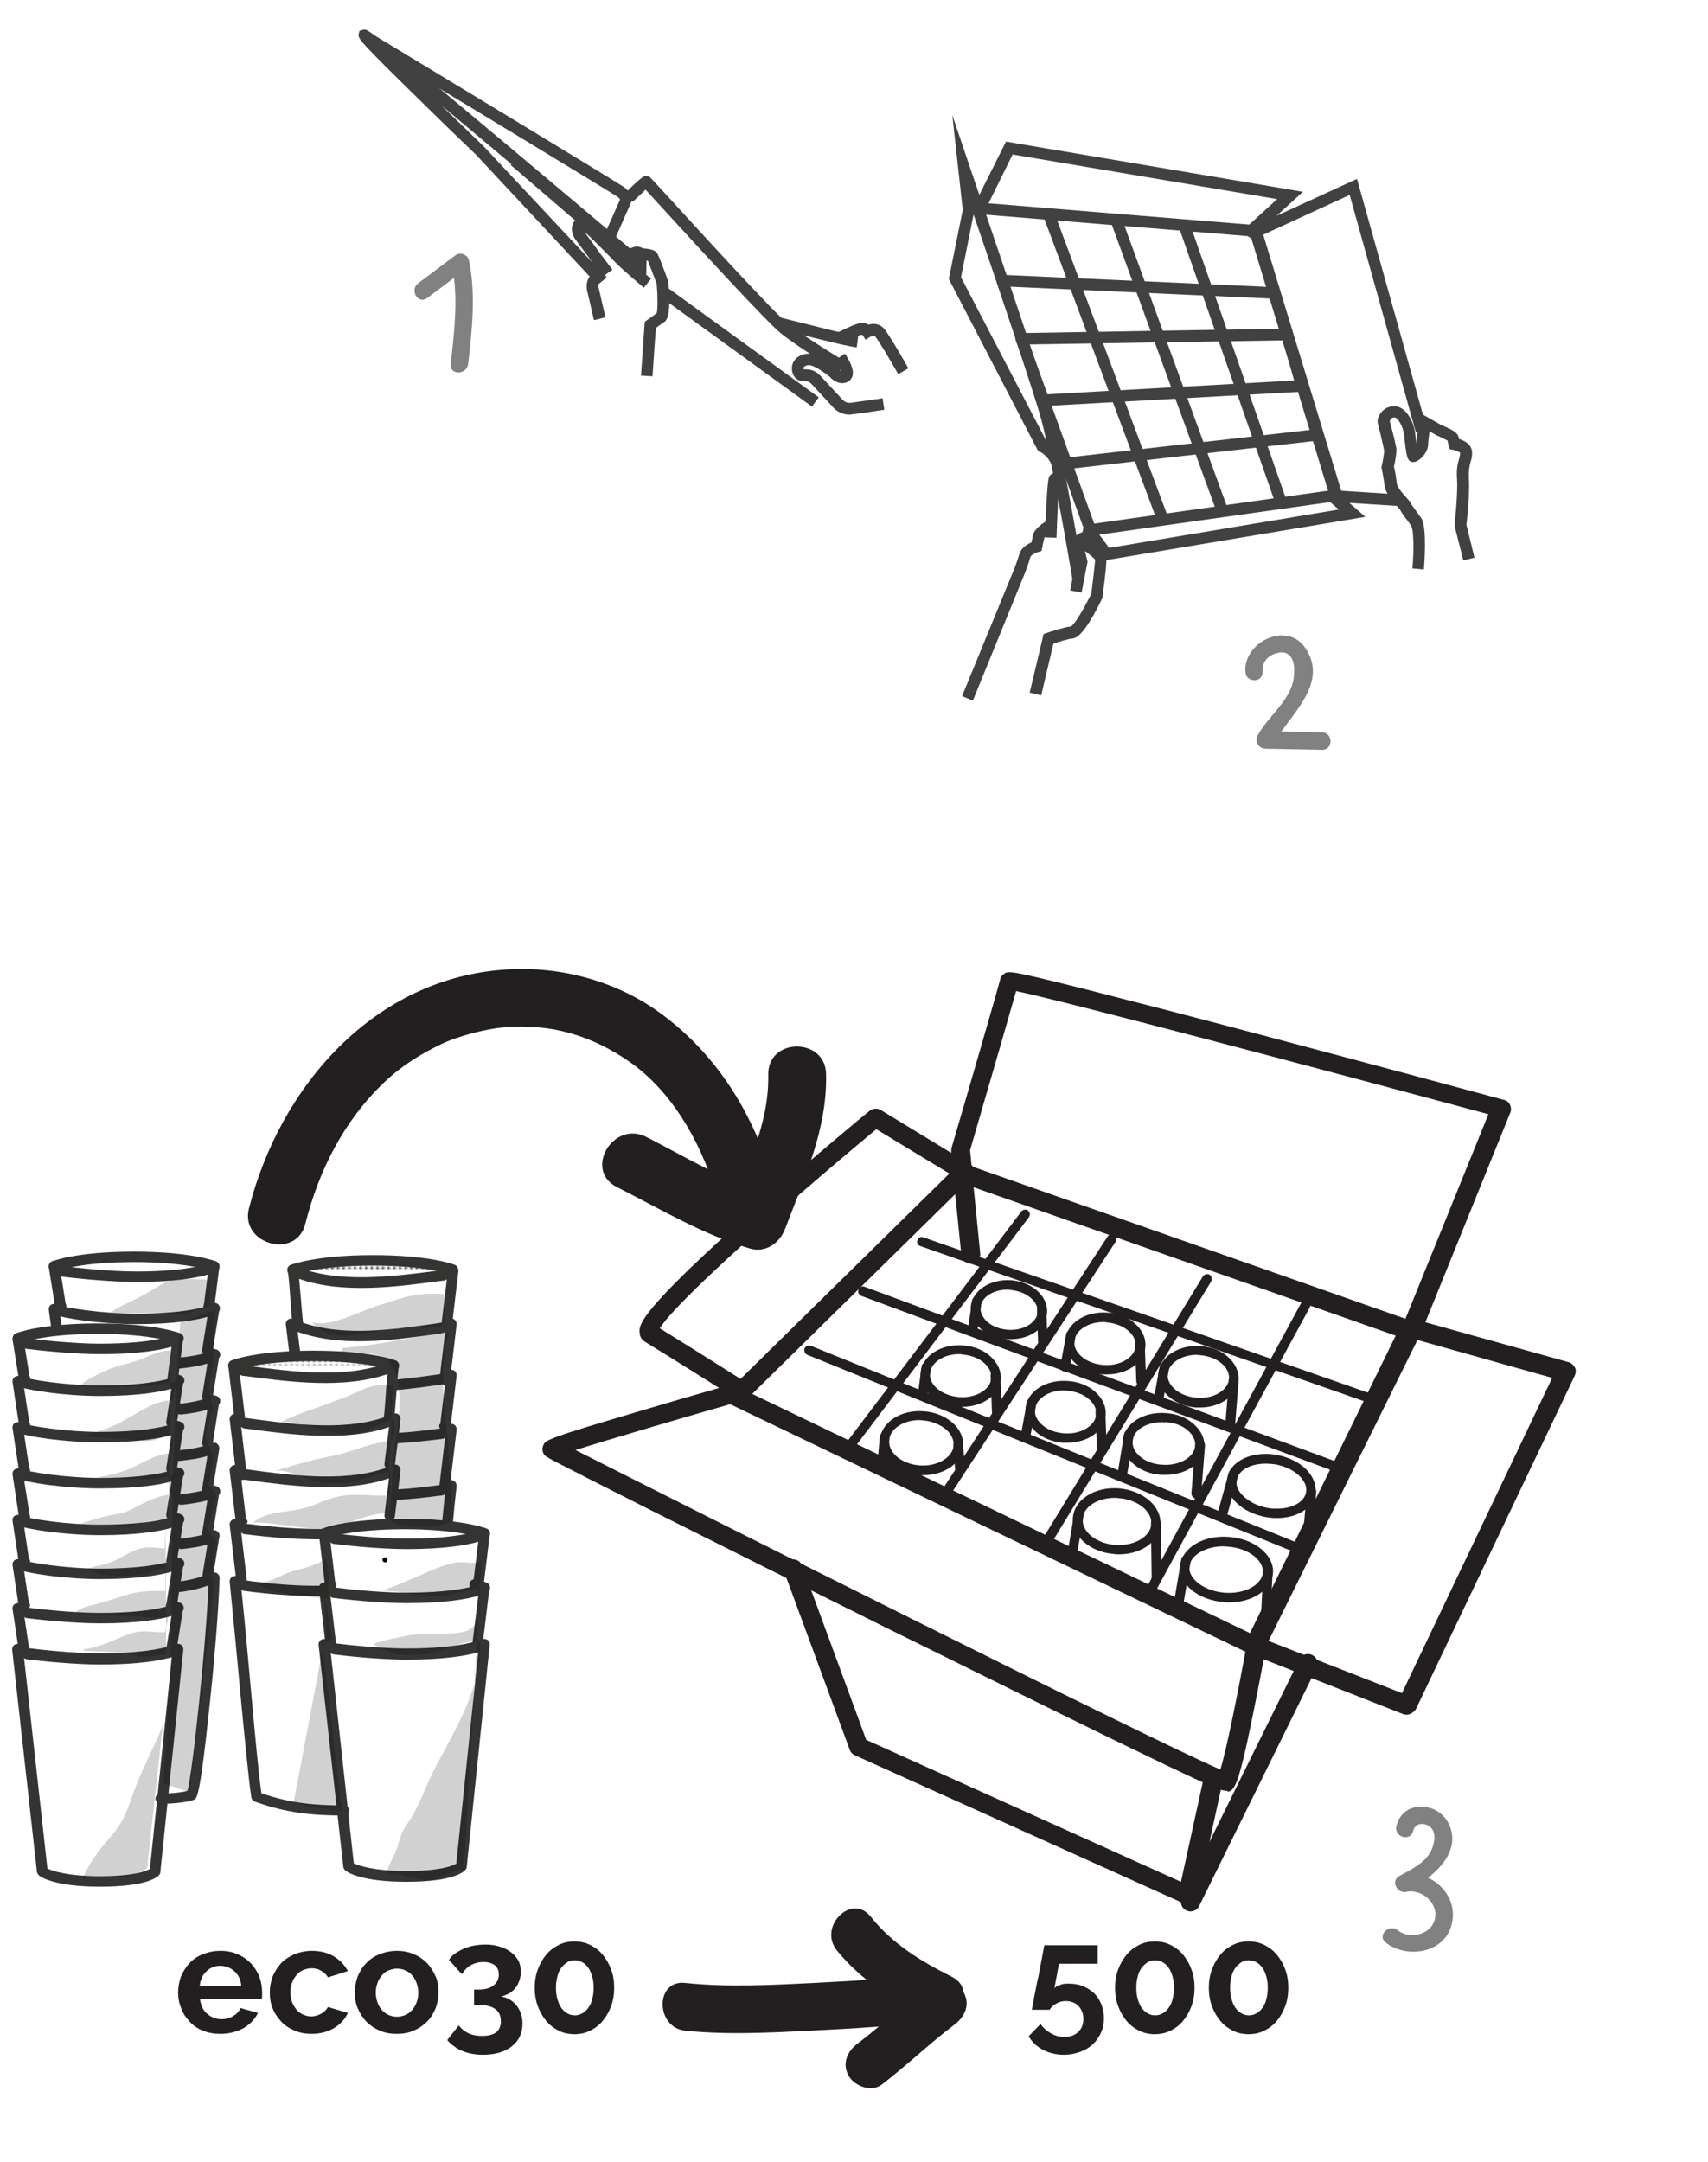 <?xml version="1.0" encoding="utf-8"?>
<!-- Generator: Adobe Illustrator 16.0.0, SVG Export Plug-In . SVG Version: 6.00 Build 0)  -->
<!DOCTYPE svg PUBLIC "-//W3C//DTD SVG 1.0//EN" "http://www.w3.org/TR/2001/REC-SVG-20010904/DTD/svg10.dtd">
<svg version="1.0" id="Layer_1" xmlns="http://www.w3.org/2000/svg" xmlns:xlink="http://www.w3.org/1999/xlink" x="0px" y="0px"
	 width="490px" height="620px" viewBox="0 0 490 620" style="enable-background:new 0 0 490 620;" xml:space="preserve">
<style type="text/css">
<![CDATA[
	.st0{fill:#818181;}
	.st1{fill:none;stroke:#343433;stroke-width:3.054;stroke-linecap:round;stroke-linejoin:round;stroke-miterlimit:10;}
	.st2{fill:#231F20;}
	.st3{fill:url(#SVGID_1_);}
	.st4{fill:url(#SVGID_2_);}
	.st5{fill:url(#SVGID_3_);}
	.st6{fill:url(#SVGID_6_);}
	.st7{fill:url(#SVGID_7_);}
	.st8{fill:url(#SVGID_8_);}
	.st9{fill:url(#SVGID_9_);}
	.st10{fill:#FFFFFF;}
	.st11{fill:none;}
	.st12{fill:#343433;}
	.st13{fill:#010101;}
	.st14{fill:url(#SVGID_10_);}
	.st15{fill:url(#SVGID_11_);}
	.st16{fill:url(#SVGID_12_);}
	.st17{fill:url(#SVGID_13_);}
	.st18{fill:url(#SVGID_14_);}
	.st19{fill:url(#SVGID_15_);}
	.st20{fill:url(#SVGID_16_);}
	.st21{fill:url(#SVGID_17_);}
	.st22{fill:url(#SVGID_4_);stroke:url(#SVGID_5_);stroke-width:1.475;stroke-miterlimit:10;}
	.st23{fill:#414142;}
]]>
</style>
<pattern  width="2.5" height="2.4" patternUnits="userSpaceOnUse" id="New_Pattern_2" viewBox="0 -2.4 2.5 2.4" style="overflow:visible;">
	<g>
		<polygon class="st11" points="0,-2.4 2.5,-2.4 2.5,0 0,0 		"/>
		<path class="st13" d="M2-1.2c0,0.4-0.3,0.7-0.7,0.7S0.5-0.8,0.5-1.2s0.3-0.7,0.7-0.7S2-1.6,2-1.2z"/>
	</g>
</pattern>
<pattern  width="2" height="2" patternUnits="userSpaceOnUse" id="New_Pattern_7" viewBox="0 -2 2 2" style="overflow:visible;">
	<g>
		<polygon class="st11" points="0,-2 2,-2 2,0 0,0 		"/>
		<path class="st13" d="M1.5-1c0,0.3-0.2,0.5-0.5,0.5S0.5-0.7,0.5-1c0-0.3,0.2-0.5,0.5-0.5S1.5-1.3,1.5-1z"/>
	</g>
</pattern>
<g>
	<g>
		<g>
			<path class="st10" d="M98.5,422.4c0-106.2,86.1-192.3,192.3-192.3c106.2,0,192.2,86.1,192.2,192.3
				c0,106.2-86.1,192.2-192.2,192.2C184.5,614.6,98.5,528.6,98.5,422.4z"/>
			<path class="st10" d="M290.7,618.1C182.8,618.1,95,530.3,95,422.4c0-107.9,87.8-195.7,195.7-195.7
				c107.9,0,195.7,87.8,195.7,195.7C486.4,530.3,398.6,618.1,290.7,618.1z M290.7,233.6c-104.1,0-188.8,84.7-188.8,188.8
				c0,104.1,84.7,188.8,188.8,188.8c104.1,0,188.8-84.7,188.8-188.8C479.5,318.3,394.8,233.6,290.7,233.6z"/>
		</g>
		<g>
			<g>
				<g>
					<path class="st12" d="M116.6,539.6c-13.1,0-17-2.8-17.5-3.2c-0.3-0.3-0.5-0.6-0.6-1l-7.1-63.7c-0.1-0.8,0.5-1.6,1.3-1.7
						c0.8-0.1,1.6,0.5,1.7,1.3l0.1,0.5c0.3-0.5,0.9-0.7,1.5-0.6c3.1,0.4,12.9,1.5,20.6,1.5c16.1,0,21.5-2.6,21.6-2.6
						c0.5-0.2,1.1-0.2,1.6,0.1s0.7,0.9,0.7,1.4l-6.6,63.7c0,0.3-0.1,0.6-0.3,0.8C133.1,536.7,130.2,539.6,116.6,539.6z M101.5,534.3
						c1.3,0.6,5.5,2.2,15.1,2.2c9.8,0,13.3-1.5,14.3-2.1l6.3-60.6c-3.1,0.9-9.4,2.1-20.5,2.1c-7.9,0-17.9-1.1-21-1.5
						c-0.3,0-0.6-0.2-0.8-0.4L101.5,534.3z"/>
				</g>
				<g>
					<path class="st12" d="M137,473.2c-0.1,0-0.1,0-0.2,0c-0.8-0.1-1.4-0.9-1.3-1.7l1.7-13.9c-3.1,0.9-9.4,2.1-20.5,2.1
						c-8,0-17.9-1.1-21.1-1.5c-0.8-0.1-1.4-0.9-1.3-1.7s0.9-1.4,1.7-1.3c3.1,0.4,12.8,1.5,20.6,1.5c16.1,0,21.5-2.6,21.6-2.6
						c0.5-0.3,1.1-0.2,1.6,0.1c0.5,0.3,0.7,0.9,0.6,1.4l-2,16.4C138.4,472.6,137.7,473.2,137,473.2z"/>
					<path class="st12" d="M94.9,472.8c-0.8,0-1.4-0.6-1.5-1.3l-1.9-16c-0.1-0.8,0.5-1.6,1.3-1.7c0.8-0.1,1.6,0.5,1.7,1.3l1.9,16
						c0.1,0.8-0.5,1.6-1.3,1.7C95,472.8,95,472.8,94.9,472.8z"/>
					<path class="st12" d="M139.1,456.7c-0.2,0-0.4,0-0.5-0.1c-0.9-0.3-1.9-0.6-2.8-0.8c-0.8-0.2-1.3-1-1.1-1.8s1-1.3,1.8-1.1
						c0.9,0.2,2,0.5,3.1,0.9c0.8,0.3,1.2,1.2,0.9,2C140.3,456.3,139.7,456.7,139.1,456.7z"/>
					<path class="st12" d="M93.1,455.8c-0.3,0-0.6-0.2-0.7-0.5c-0.1-0.4,0-0.8,0.4-0.9c0.9-0.4,1.9-0.6,2.8-0.8
						c0.4-0.1,0.8,0.1,0.9,0.5c0.1,0.4-0.1,0.8-0.5,0.9c-0.8,0.2-1.8,0.4-2.6,0.8C93.3,455.8,93.2,455.8,93.1,455.8z"/>
				</g>
				<g>
					<path class="st12" d="M137,457.7c-0.1,0-0.1,0-0.2,0c-0.8-0.1-1.4-0.9-1.3-1.7l1.7-13.9c-3.1,0.9-9.4,2.1-20.5,2.1
						c-7.9,0-17.9-1.1-21-1.5c-0.8-0.1-1.4-0.9-1.3-1.7s0.9-1.4,1.7-1.3c3.1,0.4,12.9,1.5,20.6,1.5c16.1,0,21.5-2.6,21.6-2.6
						c0.5-0.3,1.1-0.2,1.6,0.1c0.5,0.3,0.7,0.9,0.6,1.4l-2,16.4C138.4,457.1,137.7,457.7,137,457.7z"/>
					<path class="st12" d="M94.9,457.3c-0.8,0-1.4-0.6-1.5-1.3l-1.9-16c-0.1-0.8,0.5-1.6,1.3-1.7c0.8-0.1,1.6,0.5,1.7,1.3l1.9,16
						c0.1,0.8-0.5,1.6-1.3,1.7C95,457.3,95,457.3,94.9,457.3z"/>
					<path class="st12" d="M139.1,441.2c-0.2,0-0.4,0-0.6-0.1c-0.1,0-6.8-2.6-22.4-2.6c-15.9,0-22.3,2.6-22.4,2.6
						c-0.8,0.3-1.7-0.1-2-0.8c-0.3-0.8,0-1.7,0.8-2c0.3-0.1,7-2.8,23.6-2.8c16.2,0,23.2,2.7,23.5,2.8c0.8,0.3,1.2,1.2,0.9,2
						C140.2,440.8,139.7,441.2,139.1,441.2z"/>
				</g>
			</g>
			<g>
				<g>
					<path class="st12" d="M28.7,541c-13.1,0-17-2.8-17.5-3.2c-0.3-0.3-0.5-0.6-0.6-1l-7.1-63.7c-0.1-0.8,0.5-1.6,1.3-1.7
						c0.8-0.1,1.6,0.5,1.7,1.3l0.1,0.5c0.3-0.4,0.9-0.7,1.5-0.6c3.1,0.4,12.9,1.5,20.6,1.5c16.1,0,21.5-2.6,21.6-2.6
						c0.5-0.2,1.1-0.2,1.6,0.1s0.7,0.9,0.7,1.4L46,536.8c0,0.3-0.1,0.6-0.3,0.8C45.2,538.2,42.3,541,28.7,541z M13.6,535.8
						c1.3,0.6,5.5,2.2,15.1,2.2c9.8,0,13.3-1.5,14.3-2.1l6.3-60.7c-3.1,0.9-9.4,2.1-20.5,2.1c-7,0-16.4-0.9-21.1-1.5
						c-0.3,0-0.6-0.2-0.8-0.4L13.6,535.8z"/>
				</g>
				<g>
					<path class="st12" d="M49.2,474.6c-0.1,0-0.2,0-0.2,0c-0.8-0.1-1.4-0.9-1.3-1.8l1.5-9.4c-3.1,0.9-9.4,2.1-20.4,2.1
						c-7.9,0-17.9-1.1-21.1-1.5c-0.8-0.1-1.4-0.9-1.3-1.7s0.9-1.4,1.7-1.3c3.1,0.4,12.9,1.5,20.6,1.5c16.1,0,21.5-2.6,21.6-2.6
						c0.5-0.3,1.1-0.2,1.6,0.1c0.5,0.3,0.7,0.9,0.6,1.5l-1.9,11.9C50.5,474.1,49.9,474.6,49.2,474.6z"/>
					<path class="st12" d="M7,475.3c-0.7,0-1.4-0.5-1.5-1.3l-1.9-12.6c-0.1-0.8,0.4-1.6,1.3-1.7c0.8-0.1,1.6,0.4,1.7,1.3l1.9,12.6
						c0.1,0.8-0.4,1.6-1.3,1.7C7.2,475.3,7.1,475.3,7,475.3z"/>
					<path class="st12" d="M51.2,462.6c-0.2,0-0.4,0-0.5-0.1c-0.3-0.1-0.5-0.1-0.8-0.2c-0.3,0-0.7,0-1.2-0.2c-0.8-0.2-1.3-1-1.1-1.8
						c0.2-0.8,1-1.3,1.8-1.1c0.3,0.1,0.5,0.1,0.7,0.1c0.4,0,0.9,0.1,1.6,0.3c0.8,0.3,1.2,1.2,0.9,2
						C52.4,462.2,51.8,462.6,51.2,462.6z"/>
					<path class="st12" d="M5.2,461.8c-0.3,0-0.6-0.2-0.7-0.5c-0.1-0.4,0-0.8,0.4-0.9c0.9-0.4,1.9-0.6,2.8-0.8
						c0.4-0.1,0.8,0.1,0.9,0.5c0.1,0.4-0.1,0.8-0.5,0.9c-0.8,0.2-1.7,0.4-2.6,0.8C5.4,461.7,5.3,461.8,5.2,461.8z"/>
				</g>
				<g>
					<path class="st12" d="M49.2,436c-0.1,0-0.2,0-0.2,0c-0.8-0.1-1.4-0.9-1.3-1.8l1.5-9.4c-3.1,0.9-9.4,2-20.4,2
						c-10.2,0-21.5-1.7-23.9-2.9c-0.8-0.4-1.1-1.3-0.7-2c0.4-0.8,1.3-1.1,2-0.7c1.8,0.9,12.9,2.6,22.6,2.6c16.1,0,21.5-2.6,21.6-2.6
						c0.5-0.3,1.1-0.2,1.6,0.1s0.7,0.9,0.6,1.5l-1.9,11.9C50.5,435.5,49.9,436,49.2,436z"/>
					<path class="st12" d="M7,436.7c-0.7,0-1.4-0.5-1.5-1.3l-1.9-12.6c-0.1-0.8,0.4-1.6,1.3-1.7c0.8-0.1,1.6,0.4,1.7,1.3L8.6,435
						c0.1,0.8-0.4,1.6-1.3,1.7C7.2,436.7,7.1,436.7,7,436.7z"/>
					<path class="st12" d="M51.2,424c-0.2,0-0.4,0-0.5-0.1c-0.4-0.1-0.4-0.1-0.5-0.2c-0.2,0-0.4,0-0.9-0.2c-0.8-0.2-1.3-1-1.1-1.8
						c0.2-0.8,1-1.3,1.8-1.1c0.3,0.1,0.5,0.1,0.6,0.1c0.4,0,0.6,0.1,1.3,0.3c0.8,0.3,1.2,1.2,0.9,2C52.4,423.6,51.8,424,51.2,424z"
						/>
					<path class="st12" d="M5.2,423.1c-0.3,0-0.6-0.2-0.7-0.5c-0.1-0.4,0-0.8,0.4-0.9c1-0.4,2-0.6,2.8-0.8c0.4-0.1,0.8,0.1,0.9,0.5
						c0.1,0.4-0.1,0.8-0.5,0.9c-0.7,0.2-1.7,0.4-2.6,0.8C5.4,423.1,5.3,423.1,5.2,423.1z"/>
				</g>
				<g>
					<path class="st12" d="M49.2,461.9c-0.1,0-0.2,0-0.2,0c-0.8-0.1-1.4-0.9-1.3-1.8l1.5-9.4c-3.1,0.9-9.4,2.1-20.4,2.1
						c-10.2,0-21.5-1.7-23.9-2.9c-0.8-0.4-1.1-1.3-0.7-2c0.4-0.8,1.3-1.1,2-0.7c1.8,0.9,12.9,2.6,22.6,2.6c16.1,0,21.5-2.6,21.6-2.6
						c0.5-0.3,1.1-0.2,1.6,0.1c0.5,0.3,0.7,0.9,0.6,1.5l-1.9,11.9C50.5,461.4,49.9,461.9,49.2,461.9z"/>
					<path class="st12" d="M7,462.7c-0.7,0-1.4-0.5-1.5-1.3l-1.9-12.6c-0.1-0.8,0.4-1.6,1.3-1.7c0.8-0.1,1.6,0.4,1.7,1.3l1.9,12.6
						c0.1,0.8-0.4,1.6-1.3,1.7C7.2,462.7,7.1,462.7,7,462.7z"/>
					<path class="st12" d="M51.2,449.9c-0.2,0-0.4,0-0.5-0.1c-0.4-0.1-0.4-0.1-0.5-0.2c-0.2,0-0.4,0-0.9-0.2c-0.8-0.2-1.3-1-1.1-1.8
						c0.2-0.8,1-1.3,1.8-1.1c0.3,0.1,0.5,0.1,0.6,0.1c0.4,0,0.6,0.1,1.3,0.3c0.8,0.3,1.2,1.2,0.9,2
						C52.4,449.5,51.8,449.9,51.2,449.9z"/>
					<path class="st12" d="M5.2,449.1c-0.3,0-0.6-0.2-0.7-0.5c-0.1-0.4,0-0.8,0.4-0.9c0.9-0.4,1.9-0.6,2.8-0.8
						c0.4-0.1,0.8,0.1,0.9,0.5c0.1,0.4-0.1,0.8-0.5,0.9c-0.8,0.2-1.8,0.4-2.6,0.8C5.4,449.1,5.3,449.1,5.2,449.1z"/>
				</g>
				<g>
					<path class="st12" d="M49.2,449.3c-0.1,0-0.2,0-0.2,0c-0.8-0.1-1.4-0.9-1.3-1.8l1.5-9.4c-3.1,0.9-9.4,2.1-20.4,2.1
						c-10.2,0-21.5-1.7-23.9-2.9c-0.8-0.4-1.1-1.3-0.7-2c0.4-0.8,1.3-1.1,2-0.7c1.8,0.9,12.9,2.6,22.6,2.6c16.1,0,21.5-2.6,21.6-2.6
						c0.5-0.3,1.1-0.2,1.6,0.1c0.5,0.3,0.7,0.9,0.6,1.5L50.7,448C50.5,448.7,49.9,449.3,49.2,449.3z"/>
					<path class="st12" d="M7,450c-0.7,0-1.4-0.5-1.5-1.3l-1.9-12.6c-0.1-0.8,0.4-1.6,1.3-1.7c0.8-0.1,1.6,0.4,1.7,1.3l1.9,12.6
						c0.1,0.8-0.4,1.6-1.3,1.7C7.2,450,7.1,450,7,450z"/>
					<path class="st12" d="M51.2,437.2c-0.2,0-0.4,0-0.5-0.1c-0.4-0.1-0.4-0.1-0.5-0.2c-0.2,0-0.4,0-0.9-0.2c-0.8-0.2-1.3-1-1.1-1.8
						c0.2-0.8,1-1.3,1.8-1.1c0.3,0.1,0.5,0.1,0.6,0.1c0.4,0,0.6,0.1,1.3,0.3c0.8,0.3,1.2,1.2,0.9,2
						C52.4,436.9,51.8,437.2,51.2,437.2z"/>
					<path class="st12" d="M5.2,436.4c-0.3,0-0.5-0.2-0.7-0.4c-0.1-0.4,0-0.8,0.4-0.9c0.9-0.4,1.9-0.6,2.8-0.8
						c0.4-0.1,0.8,0.1,0.9,0.5c0.1,0.4-0.1,0.8-0.5,0.9c-0.9,0.2-1.8,0.4-2.6,0.8C5.4,436.4,5.3,436.4,5.2,436.4z"/>
				</g>
				<g>
					<path class="st12" d="M49.5,397.3c-0.1,0-0.1,0-0.2,0c-0.8-0.1-1.4-0.9-1.3-1.7l1.2-9.4c-3.1,0.9-9.4,2.1-20.4,2.1
						c-7.9,0-17.9-1.1-21.1-1.5c-0.8-0.1-1.4-0.9-1.3-1.7c0.1-0.8,0.9-1.4,1.7-1.3c3.1,0.4,12.9,1.5,20.6,1.5
						c16.1,0,21.5-2.6,21.6-2.6c0.5-0.3,1.1-0.2,1.6,0.1c0.5,0.3,0.7,0.9,0.6,1.5L51,395.9C50.9,396.7,50.3,397.3,49.5,397.3z"/>
					<path class="st12" d="M7,397.3c-0.7,0-1.4-0.5-1.5-1.3l-1.9-11.9c-0.1-0.8,0.4-1.6,1.3-1.8c0.8-0.1,1.6,0.4,1.8,1.3l1.9,11.9
						c0.1,0.8-0.4,1.6-1.3,1.8C7.2,397.3,7.1,397.3,7,397.3z"/>
					<path class="st12" d="M51.2,385.2c-0.2,0-0.4,0-0.6-0.1c-0.1,0-6.8-2.6-22.4-2.6c-16,0-22.3,2.6-22.4,2.6c-0.8,0.3-1.7,0-2-0.8
						c-0.3-0.8,0-1.7,0.8-2c0.3-0.1,7-2.8,23.6-2.8c16.2,0,23.2,2.7,23.5,2.8c0.8,0.3,1.2,1.2,0.9,2
						C52.4,384.9,51.8,385.2,51.2,385.2z"/>
				</g>
				<g>
					<path class="st12" d="M49.2,409.4c-0.1,0-0.2,0-0.2,0c-0.8-0.1-1.4-0.9-1.3-1.8l1.5-9.4c-3.1,0.9-9.4,2.1-20.4,2.1
						c-10.2,0-21.5-1.7-23.9-2.9c-0.8-0.4-1.1-1.3-0.7-2c0.4-0.8,1.3-1.1,2-0.7c1.8,0.9,12.9,2.6,22.6,2.6c16.1,0,21.5-2.6,21.6-2.6
						c0.5-0.3,1.1-0.2,1.6,0.1c0.5,0.3,0.7,0.9,0.6,1.5l-1.9,11.9C50.5,408.9,49.9,409.4,49.2,409.4z"/>
					<path class="st12" d="M7,410.2c-0.7,0-1.4-0.5-1.5-1.3l-1.9-12.6c-0.1-0.8,0.4-1.6,1.3-1.7c0.8-0.1,1.6,0.4,1.7,1.3l1.9,12.6
						c0.1,0.8-0.4,1.6-1.3,1.7C7.2,410.2,7.1,410.2,7,410.2z"/>
					<path class="st12" d="M51.2,397.4c-0.2,0-0.4,0-0.5-0.1c-0.4-0.1-0.4-0.1-0.5-0.2c-0.2,0-0.4,0-0.9-0.2c-0.8-0.2-1.3-1-1.1-1.8
						s1-1.3,1.8-1.1c0.3,0.1,0.5,0.1,0.6,0.1c0.4,0,0.6,0.1,1.3,0.3c0.8,0.3,1.2,1.2,0.9,2C52.4,397,51.8,397.4,51.2,397.4z"/>
					<path class="st12" d="M5.2,396.6c-0.3,0-0.6-0.2-0.7-0.5c-0.1-0.4,0-0.8,0.4-0.9c0.8-0.3,1.7-0.6,2.8-0.8
						c0.4-0.1,0.8,0.1,0.9,0.5c0.1,0.4-0.1,0.8-0.5,0.8c-1.1,0.3-1.9,0.5-2.6,0.8C5.4,396.6,5.3,396.6,5.2,396.6z"/>
				</g>
				<g>
					<path class="st12" d="M49.2,422.7c-0.1,0-0.2,0-0.2,0c-0.8-0.1-1.4-0.9-1.3-1.8l1.5-9.4c-3.1,0.9-9.4,2.1-20.4,2.1
						c-10.2,0-21.5-1.7-23.9-2.9c-0.8-0.4-1.1-1.3-0.7-2c0.4-0.8,1.3-1.1,2-0.7c1.8,0.9,12.9,2.6,22.6,2.6c16.1,0,21.5-2.6,21.6-2.6
						c0.5-0.3,1.1-0.2,1.6,0.1c0.5,0.3,0.7,0.9,0.6,1.5l-1.9,11.9C50.5,422.2,49.9,422.7,49.2,422.7z"/>
					<path class="st12" d="M7,423.4c-0.7,0-1.4-0.5-1.5-1.3l-1.9-12.6c-0.1-0.8,0.4-1.6,1.3-1.7c0.8-0.1,1.6,0.4,1.7,1.3l1.9,12.6
						c0.1,0.8-0.4,1.6-1.3,1.7C7.2,423.4,7.1,423.4,7,423.4z"/>
					<path class="st12" d="M51.2,410.7c-0.2,0-0.4,0-0.5-0.1c-0.4-0.1-0.4-0.1-0.5-0.2c-0.2,0-0.4,0-0.9-0.2c-0.8-0.2-1.3-1-1.1-1.8
						c0.2-0.8,1-1.3,1.8-1.1c0.3,0.1,0.5,0.1,0.6,0.1c0.4,0,0.6,0.1,1.3,0.3c0.8,0.3,1.2,1.2,0.9,2
						C52.4,410.3,51.8,410.7,51.2,410.7z"/>
					<path class="st12" d="M5.2,409.9c-0.3,0-0.5-0.2-0.7-0.4c-0.1-0.4,0-0.8,0.4-0.9c1-0.4,1.9-0.6,2.8-0.8
						c0.4-0.1,0.8,0.1,0.9,0.5c0.1,0.4-0.1,0.8-0.5,0.9c-0.8,0.2-1.7,0.4-2.6,0.8C5.4,409.8,5.3,409.9,5.2,409.9z"/>
				</g>
			</g>
			<g>
				<g>
					<path class="st12" d="M51.7,456.5c-0.8,0-1.4-0.6-1.5-1.3c-0.1-0.8,0.5-1.6,1.3-1.7c3.4-0.5,6.5-1.3,9.2-2.5
						c0.8-0.3,1.7,0,2,0.8c0.3,0.8,0,1.7-0.8,2c-3,1.3-6.4,2.2-10.1,2.7C51.9,456.4,51.8,456.5,51.7,456.5z"/>
					<path class="st1" d="M61.4,452.3"/>
					<path class="st12" d="M47.4,517.2c-0.5,0-1,0-1.4,0c-0.8-0.1-1.5-0.8-1.4-1.6c0.1-0.8,0.8-1.5,1.6-1.4c2.6,0.2,6.3-0.3,7.6-0.7
						c1.4-4.9,5.5-42.9,6.1-61.1c0-0.8,0.8-1.5,1.6-1.5c0.8,0,1.5,0.7,1.5,1.6c-0.3,9.9-1.7,25.9-3,37.7
						c-2.6,24.8-3.5,25.3-4.2,25.8C54.7,516.6,50.4,517.2,47.4,517.2z"/>
				</g>
				<g>
					<path class="st12" d="M59.5,454c-0.1,0-0.2,0-0.2,0c-0.8-0.1-1.4-0.9-1.3-1.8l1.5-9.3c-2.4,0.7-4.9,1-7.3,1.3
						c-0.8,0.1-1.6-0.5-1.7-1.3c-0.1-0.8,0.5-1.6,1.3-1.7c3-0.4,6.2-0.8,9-2c0.5-0.2,1.1-0.2,1.5,0.2s0.7,0.9,0.6,1.4L61,452.7
						C60.9,453.4,60.2,454,59.5,454z"/>
					<path class="st12" d="M61.5,441.9c-0.2,0-0.4,0-0.5-0.1c-0.3-0.1-0.5-0.1-0.8-0.2c-0.3,0-0.7,0-1.2-0.2c-0.8-0.2-1.3-1-1.1-1.8
						c0.2-0.8,1-1.3,1.8-1.1c0.3,0.1,0.5,0.1,0.7,0.1c0.4,0,0.9,0.1,1.6,0.3c0.8,0.3,1.2,1.2,0.9,2
						C62.7,441.5,62.1,441.9,61.5,441.9z"/>
				</g>
				<g>
					<path class="st12" d="M59.5,415.3c-0.1,0-0.2,0-0.2,0c-0.8-0.1-1.4-0.9-1.3-1.8l1.5-9.3c-2.2,0.7-4.6,1.1-7.5,1.4
						c-0.8,0.1-1.6-0.5-1.7-1.4s0.5-1.6,1.4-1.7c3.7-0.4,6.6-1.1,9.1-2.1c0.5-0.2,1.1-0.1,1.5,0.2c0.4,0.3,0.7,0.9,0.6,1.4L61,414.1
						C60.9,414.8,60.2,415.3,59.5,415.3z"/>
					<path class="st12" d="M61.5,403.3c-0.2,0-0.4,0-0.5-0.1c-0.4-0.1-0.4-0.1-0.5-0.2c-0.2,0-0.4,0-0.9-0.2c-0.8-0.2-1.3-1-1.1-1.8
						s1-1.3,1.8-1.1c0.3,0.1,0.5,0.1,0.6,0.1c0.4,0,0.6,0.1,1.3,0.3c0.8,0.3,1.2,1.2,0.9,2C62.7,402.9,62.1,403.3,61.5,403.3z"/>
				</g>
				<g>
					<path class="st12" d="M59.5,441.3c-0.1,0-0.2,0-0.2,0c-0.8-0.1-1.4-0.9-1.3-1.8l1.5-9.3c-2.4,0.7-4.9,1-7.3,1.3
						c-0.8,0.1-1.6-0.5-1.7-1.3c-0.1-0.8,0.5-1.6,1.3-1.7c3-0.4,6.2-0.8,9-2c0.5-0.2,1.1-0.2,1.5,0.2c0.4,0.3,0.7,0.9,0.6,1.4
						L61,440C60.9,440.7,60.2,441.3,59.5,441.3z"/>
					<path class="st12" d="M61.5,429.2c-0.2,0-0.4,0-0.5-0.1c-0.4-0.1-0.4-0.1-0.5-0.2c-0.2,0-0.4,0-0.9-0.2c-0.8-0.2-1.3-1-1.1-1.8
						c0.2-0.8,1-1.3,1.8-1.1c0.3,0.1,0.5,0.1,0.6,0.1c0.4,0,0.6,0.1,1.3,0.3c0.8,0.3,1.2,1.2,0.9,2
						C62.7,428.9,62.1,429.2,61.5,429.2z"/>
				</g>
				<g>
					<path class="st12" d="M59.5,428.6c-0.1,0-0.2,0-0.2,0c-0.8-0.1-1.4-0.9-1.3-1.8l1.5-9.3c-2.6,0.8-5.3,1.1-7.9,1.4
						c-0.8,0.1-1.6-0.5-1.7-1.3c-0.1-0.8,0.5-1.6,1.3-1.7c3.3-0.4,6.7-0.8,9.6-2.1c0.5-0.2,1.1-0.2,1.5,0.2c0.4,0.3,0.7,0.9,0.6,1.5
						L61,427.3C60.9,428.1,60.2,428.6,59.5,428.6z"/>
					<pattern  id="SVGID_1_" xlink:href="#New_Pattern_7" patternTransform="matrix(0.539 0 0 0.539 -3658.926 -3346.818)">
					</pattern>
					<path class="st3" d="M61.5,415.1c-1-0.4-0.7-0.1-1.7-0.4"/>
				</g>
				<g>
					<path class="st12" d="M59.9,376.6c-0.1,0-0.1,0-0.2,0c-0.8-0.1-1.4-0.9-1.3-1.7l1.2-9.4c-3.1,0.9-9.4,2.1-20.4,2.1
						c-7.9,0-17.9-1.1-21.1-1.5c-0.8-0.1-1.4-0.9-1.3-1.7c0.1-0.8,0.9-1.4,1.7-1.3c3.1,0.4,12.9,1.5,20.6,1.5
						c16.1,0,21.5-2.6,21.6-2.6c0.5-0.3,1.1-0.2,1.6,0.1s0.7,0.9,0.6,1.4l-1.5,11.9C61.3,376.1,60.6,376.6,59.9,376.6z"/>
					<path class="st12" d="M17.4,376.6c-0.7,0-1.4-0.5-1.5-1.3l-1.9-11.9c-0.1-0.8,0.4-1.6,1.3-1.7c0.8-0.1,1.6,0.4,1.8,1.3
						l1.9,11.9c0.1,0.8-0.4,1.6-1.3,1.7C17.5,376.6,17.4,376.6,17.4,376.6z"/>
					<path class="st12" d="M61.5,364.6c-0.2,0-0.4,0-0.6-0.1c-0.1,0-6.9-2.6-22.4-2.6c-16,0-22.3,2.6-22.4,2.6c-0.8,0.3-1.7,0-2-0.8
						c-0.3-0.8,0-1.7,0.8-2c0.3-0.1,6.9-2.8,23.6-2.8c16.2,0,23.2,2.7,23.5,2.8c0.8,0.3,1.2,1.2,0.9,2
						C62.7,364.2,62.1,364.6,61.5,364.6z"/>
				</g>
				<g>
					<path class="st12" d="M59.5,388.8c-0.1,0-0.2,0-0.2,0c-0.8-0.1-1.4-0.9-1.3-1.8l1.5-9.4c-3.1,0.9-9.4,2.1-20.4,2.1
						c-10.2,0-21.5-1.7-23.9-2.9c-0.8-0.4-1.1-1.3-0.7-2c0.4-0.8,1.3-1.1,2-0.7c1.8,0.9,12.9,2.6,22.6,2.6c16.1,0,21.5-2.6,21.6-2.6
						c0.5-0.3,1.1-0.2,1.6,0.1c0.5,0.3,0.7,0.9,0.6,1.5L61,387.5C60.9,388.2,60.2,388.8,59.5,388.8z"/>
					<path class="st12" d="M16.3,382.7c-0.7,0-1.4-0.5-1.5-1.3c-0.2-1.4-0.4-2.8-0.6-4.3l-0.2-1.5c-0.1-0.8,0.4-1.6,1.3-1.7
						c0.8-0.1,1.6,0.4,1.7,1.3l0.2,1.5c0.2,1.4,0.4,2.8,0.6,4.3c0.1,0.8-0.5,1.6-1.3,1.7C16.5,382.7,16.4,382.7,16.3,382.7z"/>
					<path class="st12" d="M61.5,376.7c-0.2,0-0.4,0-0.5-0.1c-0.4-0.1-0.4-0.1-0.6-0.2c-0.2,0-0.4,0-0.9-0.2c-0.8-0.2-1.3-1-1.1-1.8
						c0.2-0.8,1-1.3,1.8-1.1c0.3,0.1,0.5,0.1,0.6,0.1c0.4,0,0.6,0.1,1.3,0.3c0.8,0.3,1.2,1.2,0.9,2
						C62.7,376.4,62.1,376.7,61.5,376.7z"/>
					<path class="st12" d="M15.6,375.9c-0.3,0-0.5-0.2-0.7-0.5c-0.1-0.4,0-0.8,0.4-0.9c0.9-0.4,1.9-0.6,2.8-0.8
						c0.4-0.1,0.8,0.1,0.9,0.5c0.1,0.4-0.1,0.8-0.5,0.9c-0.8,0.2-1.8,0.4-2.6,0.8C15.7,375.9,15.7,375.9,15.6,375.9z"/>
				</g>
				<g>
					<path class="st12" d="M59.5,402.1c-0.1,0-0.2,0-0.2,0c-0.8-0.1-1.4-0.9-1.3-1.8l1.5-9.3c-2.7,0.8-5.6,1.2-8.6,1.5
						c-0.8,0.1-1.6-0.5-1.7-1.4c-0.1-0.8,0.5-1.6,1.4-1.7c3.6-0.4,7.1-0.8,10.2-2.1c0.5-0.2,1.1-0.1,1.5,0.2
						c0.4,0.3,0.7,0.9,0.6,1.4L61,400.8C60.9,401.5,60.2,402.1,59.5,402.1z"/>
					<path class="st12" d="M61.5,390c-0.2,0-0.4,0-0.5-0.1c-0.4-0.1-0.4-0.1-0.5-0.2c-0.2,0-0.4,0-0.9-0.2c-0.8-0.2-1.3-1-1.1-1.8
						c0.2-0.8,1-1.3,1.8-1.1c0.3,0.1,0.5,0.1,0.6,0.1c0.4,0,0.6,0.1,1.3,0.3c0.8,0.3,1.2,1.2,0.9,2C62.7,389.6,62.1,390,61.5,390z"
						/>
				</g>
			</g>
			<g>
				<g>
					<path class="st12" d="M91.2,457.7c-6.4,0-13.3-0.5-21.1-1.5c-0.8-0.1-1.4-0.9-1.3-1.7c0.1-0.8,0.9-1.4,1.7-1.3
						c8.1,1.1,15.2,1.6,21.6,1.5c0,0,0,0,0,0c0.8,0,1.5,0.7,1.5,1.5c0,0.8-0.7,1.5-1.5,1.5C91.8,457.7,91.5,457.7,91.2,457.7z"/>
					<path class="st12" d="M98.7,520.6c-8.8,0-16.5-0.7-25.6-4c-0.5-0.2-0.9-0.6-1-1.2c-0.8-5.4-1.8-16-3.1-29.4
						c-0.9-10-2-21.3-3.1-32.4c-0.1-0.8,0.5-1.6,1.4-1.7c0.8-0.1,1.6,0.5,1.7,1.4c1.2,11.2,2.2,22.5,3.1,32.5
						c1.1,12.2,2.1,22.8,2.9,28.4c8.3,2.9,15.5,3.5,23.7,3.5c0.8,0,1.5,0.7,1.5,1.5S99.5,520.6,98.7,520.6z"/>
				</g>
				<g>
					<path class="st12" d="M91.3,441.4c-6.5,0-13.4-0.5-21.2-1.5c-0.8-0.1-1.4-0.9-1.3-1.7c0.1-0.8,0.9-1.4,1.7-1.3
						c8.4,1.1,15.8,1.6,22.6,1.5c0,0,0,0,0,0c0.8,0,1.5,0.7,1.5,1.5c0,0.8-0.7,1.5-1.5,1.5C92.5,441.4,91.9,441.4,91.3,441.4z"/>
					<path class="st12" d="M69.3,454.6c-0.8,0-1.4-0.6-1.5-1.3l-1.9-16c-0.1-0.8,0.5-1.6,1.3-1.7c0.8-0.1,1.6,0.5,1.7,1.3l1.9,16
						c0.1,0.8-0.5,1.6-1.3,1.7C69.5,454.6,69.4,454.6,69.3,454.6z"/>
					<path class="st12" d="M67.6,437.7c-0.3,0-0.5-0.2-0.7-0.4c-0.1-0.4,0-0.8,0.4-0.9c0.9-0.4,1.9-0.6,2.8-0.8
						c0.4-0.1,0.8,0.1,0.9,0.5s-0.1,0.8-0.5,0.9c-0.9,0.2-1.8,0.4-2.6,0.8C67.7,437.6,67.6,437.7,67.6,437.7z"/>
				</g>
				<g>
					<path class="st12" d="M111.8,436.1c-0.1,0-0.1,0-0.2,0c-0.8-0.1-1.4-0.9-1.3-1.7l1.3-10.5c-12.4,4.3-28,2.2-40.7,0.5l-0.8-0.1
						c-0.8-0.1-1.4-0.9-1.3-1.7c0.1-0.8,0.9-1.4,1.7-1.3l0.8,0.1c13.2,1.8,29.5,3.9,41.5-1.3c0.5-0.2,1.1-0.2,1.5,0.2
						c0.4,0.3,0.7,0.9,0.6,1.4l-1.6,13C113.2,435.6,112.6,436.1,111.8,436.1z"/>
					<path class="st12" d="M69.3,439.1c-0.8,0-1.4-0.6-1.5-1.3l-1.9-16c-0.1-0.8,0.5-1.6,1.3-1.7c0.8-0.1,1.6,0.5,1.7,1.3l1.9,16
						c0.1,0.8-0.5,1.6-1.3,1.7C69.5,439.1,69.4,439.1,69.3,439.1z"/>
				</g>
				<g>
					<path class="st12" d="M111.8,421.4c-0.1,0-0.1,0-0.2,0c-0.8-0.1-1.4-0.9-1.3-1.7l1.3-10.5c-12.4,4.3-28,2.2-40.7,0.5l-0.8-0.1
						c-0.8-0.1-1.4-0.9-1.3-1.7c0.1-0.8,0.9-1.4,1.7-1.3l0.8,0.1c13.2,1.8,29.5,4,41.5-1.3c0.5-0.2,1.1-0.2,1.5,0.2
						c0.4,0.3,0.7,0.9,0.6,1.4l-1.6,13C113.2,420.8,112.6,421.4,111.8,421.4z"/>
					<path class="st12" d="M69.3,424.4c-0.8,0-1.4-0.6-1.5-1.3l-1.9-16c-0.1-0.8,0.5-1.6,1.3-1.7c0.8-0.1,1.6,0.5,1.7,1.3l1.9,16
						c0.1,0.8-0.5,1.6-1.3,1.7C69.5,424.4,69.4,424.4,69.3,424.4z"/>
				</g>
				<g>
					<path class="st12" d="M111.5,409c-0.1,0-0.1,0-0.2,0c-0.8-0.1-1.4-0.9-1.3-1.7c0.3-2.1,0.5-5,0.7-7.8c0.1-1.9,0.3-3.8,0.5-5.5
						c-12.4,4.3-28,2.3-40.7,0.6l-0.9-0.1c-0.8-0.1-1.4-0.9-1.3-1.7c0.1-0.8,0.9-1.4,1.7-1.3l0.9,0.1c13.1,1.8,29.5,3.9,41.4-1.3
						c0.5-0.2,1.1-0.2,1.5,0.2c0.4,0.3,0.7,0.9,0.6,1.4c-0.3,2.1-0.5,5.1-0.7,7.9c-0.2,2.8-0.5,5.8-0.7,8
						C112.9,408.4,112.2,409,111.5,409z"/>
					<path class="st12" d="M68.9,409.1c-0.8,0-1.4-0.6-1.5-1.3l-1.9-16c-0.1-0.8,0.5-1.6,1.3-1.7c0.8-0.1,1.6,0.5,1.7,1.3l1.9,16
						c0.1,0.8-0.5,1.6-1.3,1.7C69,409.1,68.9,409.1,68.9,409.1z"/>
					<g>
						<pattern  id="SVGID_2_" xlink:href="#New_Pattern_2" patternTransform="matrix(0.539 0 0 0.539 -3657.183 -3347.462)">
						</pattern>
						<path class="st4" d="M113,391.5c0,0-6.8-2.7-23-2.7c-16.5,0-23,2.7-23,2.7"/>
						<path class="st12" d="M113,393c-0.2,0-0.4,0-0.6-0.1c-0.1,0-6.9-2.6-22.4-2.6c-15.9,0-22.3,2.6-22.4,2.6
							c-0.8,0.3-1.7-0.1-2-0.8c-0.3-0.8,0-1.7,0.8-2c0.3-0.1,7-2.8,23.6-2.8c16.2,0,23.2,2.7,23.5,2.8c0.8,0.3,1.2,1.2,0.9,2
							C114.2,392.6,113.6,393,113,393z"/>
					</g>
				</g>
			</g>
			<g>
				<g>
					<path class="st12" d="M113.8,430.1c-0.8,0-1.5-0.6-1.5-1.4c-0.1-0.8,0.6-1.6,1.4-1.6c4-0.2,8.2-0.7,12.8-1.3
						c0.8-0.1,1.6,0.5,1.7,1.3c0.1,0.8-0.5,1.6-1.3,1.7C122.2,429.4,117.9,429.9,113.8,430.1C113.8,430.1,113.8,430.1,113.8,430.1z"
						/>
					<path class="st12" d="M128.4,438.5c0,0-0.1,0-0.2,0c-0.8-0.1-1.5-0.8-1.4-1.7c0.4-3.7,0.7-7.3,1.1-11c0.1-0.8,0.8-1.4,1.7-1.4
						c0.8,0.1,1.4,0.8,1.4,1.7c-0.4,3.6-0.8,7.3-1.1,10.9C129.8,437.9,129.2,438.5,128.4,438.5z"/>
				</g>
				<g>
					<path class="st12" d="M113.8,413.9c-0.8,0-1.5-0.6-1.5-1.4c-0.1-0.8,0.6-1.6,1.4-1.6c4-0.2,8.2-0.7,12.8-1.3
						c0.8-0.1,1.6,0.5,1.7,1.3s-0.5,1.6-1.3,1.7C122.2,413.2,117.9,413.6,113.8,413.9C113.8,413.9,113.8,413.9,113.8,413.9z"/>
					<path class="st12" d="M127.6,427.3c-0.1,0-0.1,0-0.2,0c-0.8-0.1-1.4-0.9-1.3-1.7l1.9-16c0.1-0.8,0.9-1.4,1.7-1.3
						c0.8,0.1,1.4,0.9,1.3,1.7l-1.9,16C129,426.8,128.3,427.3,127.6,427.3z"/>
					<path class="st12" d="M129.4,410.4c-0.1,0-0.2,0-0.3,0c-0.9-0.3-1.8-0.6-2.6-0.8c-0.4-0.1-0.6-0.5-0.5-0.9
						c0.1-0.4,0.5-0.6,0.9-0.5c0.8,0.2,1.8,0.5,2.8,0.8c0.4,0.1,0.5,0.5,0.4,0.9C129.9,410.2,129.7,410.4,129.4,410.4z"/>
				</g>
				<g>
					<path class="st12" d="M112.7,398.8c-0.8,0-1.4-0.6-1.5-1.4c-0.1-0.8,0.5-1.6,1.4-1.7c4.4-0.4,8.9-1,13.2-1.6l0.6-0.1
						c0.8-0.1,1.6,0.5,1.7,1.3c0.1,0.8-0.5,1.6-1.3,1.7l-0.6,0.1c-4.4,0.6-8.9,1.2-13.4,1.6C112.8,398.8,112.8,398.8,112.7,398.8z"
						/>
					<path class="st12" d="M127.6,411.8c-0.1,0-0.1,0-0.2,0c-0.8-0.1-1.4-0.9-1.3-1.7l1.9-16c0.1-0.8,0.9-1.4,1.7-1.3
						c0.8,0.1,1.4,0.9,1.3,1.7l-1.9,16C129,411.3,128.3,411.8,127.6,411.8z"/>
				</g>
				<g>
					<path class="st12" d="M84.6,390.1c-0.8,0-1.4-0.6-1.5-1.3l-1.1-9c-0.1-0.5,0.2-1.1,0.6-1.4c0.4-0.3,1-0.4,1.5-0.2
						c12.1,5.3,26.7,3.3,39.7,1.5l2.7-0.4c0.8-0.1,1.6,0.5,1.7,1.3c0.1,0.8-0.5,1.6-1.3,1.7l-2.7,0.4c-12.5,1.7-26.5,3.6-38.8-0.8
						l0.8,6.5c0.1,0.8-0.5,1.6-1.3,1.7C84.8,390.1,84.7,390.1,84.6,390.1z"/>
					<path class="st12" d="M127.6,397.1c-0.1,0-0.1,0-0.2,0c-0.8-0.1-1.4-0.9-1.3-1.7l1.9-16c0.1-0.8,0.9-1.4,1.7-1.3
						c0.8,0.1,1.4,0.9,1.3,1.7l-1.9,16C129,396.5,128.3,397.1,127.6,397.1z"/>
				</g>
				<g>
					<path class="st12" d="M85.5,381.7c-0.8,0-1.4-0.6-1.5-1.3c-0.3-2.2-0.5-5.2-0.7-8c-0.2-2.8-0.4-5.7-0.7-7.8
						c-0.1-0.5,0.2-1.1,0.6-1.4s1-0.4,1.5-0.2c11.9,5.2,28.3,3,41.4,1.3l0.9-0.1c0.8-0.1,1.6,0.5,1.7,1.3c0.1,0.8-0.5,1.6-1.3,1.7
						l-0.9,0.1c-12.7,1.7-28.3,3.8-40.7-0.6c0.2,1.7,0.3,3.6,0.5,5.4c0.2,2.8,0.5,5.8,0.7,7.9c0.1,0.8-0.5,1.6-1.3,1.7
						C85.6,381.7,85.5,381.7,85.5,381.7z"/>
					<path class="st12" d="M128.1,381.9c-0.1,0-0.1,0-0.2,0c-0.8-0.1-1.4-0.9-1.3-1.7l1.9-16c0.1-0.8,0.9-1.4,1.7-1.3
						c0.8,0.1,1.4,0.9,1.3,1.7l-1.9,16C129.5,381.3,128.8,381.9,128.1,381.9z"/>
					<g>
						<pattern  id="SVGID_3_" xlink:href="#New_Pattern_2" patternTransform="matrix(-0.539 0 0 0.539 -12231.975 -3348.193)">
						</pattern>
						<path class="st5" d="M83.9,364.2c0,0,6.8-2.7,23-2.7c16.5,0,23,2.7,23,2.7"/>
						<path class="st12" d="M83.9,365.7c-0.6,0-1.2-0.4-1.4-1c-0.3-0.8,0.1-1.7,0.9-2c0.3-0.1,7.3-2.8,23.5-2.8
							c16.6,0,23.3,2.7,23.6,2.8c0.8,0.3,1.1,1.2,0.8,2c-0.3,0.8-1.2,1.1-2,0.8c-0.1,0-6.5-2.6-22.4-2.6c-15.7,0-22.3,2.6-22.4,2.6
							C84.3,365.7,84.1,365.7,83.9,365.7z"/>
					</g>
				</g>
			</g>
			<path class="st13" d="M111.2,447.3c0,0.4-0.3,0.7-0.7,0.7c-0.4,0-0.8-0.3-0.8-0.7c0-0.4,0.3-0.7,0.8-0.7
				C110.9,446.5,111.2,446.9,111.2,447.3z"/>
			<pattern  id="SVGID_4_" xlink:href="#New_Pattern_2" patternTransform="matrix(0.539 0 0 0.539 -3657.183 -3347.462)">
			</pattern>
			<pattern  id="SVGID_5_" xlink:href="#New_Pattern_2" patternTransform="matrix(0.539 0 0 0.539 -3657.183 -3347.462)">
			</pattern>
			<path class="st22" d="M92.8,458.6"/>
			<pattern  id="SVGID_6_" xlink:href="#New_Pattern_7" patternTransform="matrix(0.539 0 0 0.539 -3658.926 -3346.818)">
			</pattern>
			<polygon class="st6" points="93.2,457.7 95.3,470.2 92.4,471 98.1,519.3 88.1,518.1 84.3,516.6 93.5,467.9 			"/>
			<pattern  id="SVGID_7_" xlink:href="#New_Pattern_2" patternTransform="matrix(0.539 0 0 0.539 -3657.183 -3347.462)">
			</pattern>
			<path class="st7" d="M91.4,450.9"/>
			<pattern  id="SVGID_8_" xlink:href="#New_Pattern_7" patternTransform="matrix(0.539 0 0 0.539 -3658.926 -3346.818)">
			</pattern>
			<polygon class="st8" points="51.7,379.2 50.5,397.9 49.5,427.6 49,476.5 46.8,511.4 54.4,513.9 61.6,453.7 60.6,451.7 
				62.1,442.1 59.6,438.7 62.1,428.8 59.8,425.9 61.3,418 58.9,412.1 61.1,403.8 59.8,397.9 61.1,390.7 61.8,375.7 			"/>
			<g>
				<pattern  id="SVGID_9_" xlink:href="#New_Pattern_7" patternTransform="matrix(0.539 0 0 0.539 -3658.926 -3346.818)">
				</pattern>
				<path class="st9" d="M97.5,388.3c3.7,0,10.3-1.2,13.5,1.7c5.9,4.9,3,19.2,2.2,25.6c-0.5,3.9-1,16-1.5,18.9
					c-0.7,4,13.4,4.2,17.2,2c1.2-0.7,0.5-9.8-0.2-19.7c-0.7-10.8-3.4-24.1,0.2-34.7c-10.1,1-20.2,3.7-30.5,4.4"/>
			</g>
			
				<pattern  id="SVGID_10_" xlink:href="#New_Pattern_7" patternTransform="matrix(-0.539 -2.017500e-002 -2.017500e-002 0.539 -12377.336 -3505.947)">
			</pattern>
			<path class="st14" d="M47.7,473.7c0,0.2,0,0.5-0.1,0.7c-2.6,0.1-4.5,0.9-7.3,0.6c-1.8-0.2-3.3-0.8-5-1c-3.7-0.5-7.5-0.3-11.3-0.7
				c0-0.1,0-0.3,0.1-0.4c1.9-0.1,4.6-1,6.4-1.7c3.5-1.2,6.6-3.3,10.5-3.4c2.1-0.1,4.3,0.4,6.3,0.2c0.4-1.4,0.9-2.9,0.9-4.3
				c-2.6,0.2-5,0.2-7.8-0.1c-2.6-0.2-5.3-0.2-8-0.3c-3.5-0.1-7.2-0.8-10.7-0.9c1.2-1.5,4.4-2,6.2-2.5c2.7-0.8,5.2-1.5,7.9-2.4
				c4.1-1.4,7.5-1.3,11.7-1.3c0-1.4-0.5-6.1,0.6-6.6c-2.6-0.2-4.4,1.3-6.9,1.7c-5.8,0.9-10.8,1.2-16.4-1.3c2.5-1.1,5.3-1.2,7.9-2.4
				c2.8-1.3,5.6-3.4,8.7-3.8c1.8-0.3,4,0.1,5.8,0.2c0,0.3,0,0.6,0,0.9c0.1-2.5,0.2-5,0.3-7.6"/>
			<pattern  id="SVGID_11_" xlink:href="#New_Pattern_7" patternTransform="matrix(-0.539 0 0 0.556 -12231.857 -3225.894)">
			</pattern>
			<path class="st15" d="M48.9,387.3c-2.9-0.2-6.4,1.7-9.1,2.7c-2.8,1-5.9,1.5-8.7,2.7c-2.9,1.2-6.1,2.9-8.5,4.7
				c6.3,0.8,13.2,0.1,19.6,0.1c3,0,5.6-1.2,8.6-1.3c-0.7,1.7-1.2,3.4-1.2,5.3c-6-0.1-12,5.3-17.5,7.5c-3.4,1.3-7.9,3.3-11.7,3
				c6.3,0,12.9,0.3,19.1,1c3,0.3,3.9,0.5,6.9-0.8c1.1-0.4,2.3-0.6,3.4-1.2c0,1.9-0.5,3.8-0.5,5.7c-5.4,0.1-9.7,4-14.7,5.4
				c-2.4,0.7-5,1.3-7.3,1.7c7.8,0,15.5,1.3,23-0.8c-0.9,1.6-1,3.7-0.9,5.5c-3.9,0.2-7.9,2.3-11.3,4.1c-2,1.1-3.6,1.4-6,1.8
				c-3.4,0.6-6.5,1.8-9.7,2.7c4.8,0,9.8,0.9,14.5,0.5c1.8-0.2,3.2-0.9,4.8-1.2c2.2-0.4,4.4-0.8,6.6-0.8"/>
			<pattern  id="SVGID_12_" xlink:href="#New_Pattern_7" patternTransform="matrix(0.539 0 0 0.539 -3658.926 -3346.818)">
			</pattern>
			<path class="st16" d="M112.7,396.8c-0.8,0.8-3,0.3-4.3,0.4c-3.5,0.4-6.5,2.4-9.8,3.6c-3.1,1.1-6.2,2.4-9.3,3.4
				c-3.3,1.1-5.8,2.1-9,3.7c6.4-0.7,13,3.1,19.5,3.3c5.1,0.2,8.7-3.3,13.2-4.4c0.2,2.1,0.7,5.2-1,6.6c-0.2,0.2-1.6-0.1-1.8-0.1
				c-1.8,0.6-3.9,0.9-5.7,1.5c-2.8,0.9-5.5,1.9-8.3,2.5c-5.7,1.1-11.7,2.7-17,4.4c4.5-0.2,8.4,2.8,12.8,3.3c2.4,0.3,5.7,0.4,8.1,0.1
				c4.2-0.6,7.7-2.7,11.8-2.9c0.2,2.1,0.1,4.4,0,6.6c-4.8,0.3-10-0.7-14.7,0.3c-3.5,0.7-6.7,2.5-10.1,3.4
				c-4.9,1.3-10.4,0.7-14.5,4.1c7.4-0.2,14.9,2.6,22.4,1.4c5.7-0.9,10.2-4.1,16.2-4.1"/>
			<pattern  id="SVGID_13_" xlink:href="#New_Pattern_7" patternTransform="matrix(0.539 0 0 0.539 -3658.926 -3346.818)">
			</pattern>
			<path class="st17" d="M70.7,453.5c1.6,0,3.5,0.3,5.1,0.1c2.8-0.4,5.2-2.2,8-3c3.7-1.1,6.5-1.6,9.8-3.6c0.6,3.8,1.3,7.5,0.4,11.3
				c-4.8-0.2-11-0.9-15.8-2.1c-2.6-0.7-4.8-2.8-7.4-3"/>
			<pattern  id="SVGID_14_" xlink:href="#New_Pattern_7" patternTransform="matrix(0.539 0 0 0.539 -3658.926 -3346.818)">
			</pattern>
			<path class="st18" d="M138.1,447.6c-1.9,1.1-4.8,0.1-7,0.4c-3.8,0.5-7.5,2.4-11,3.9c-3.4,1.4-7.4,3.4-11,4.2
				c6.7,0,13.1,2.3,19.9,1.2c2.7-0.5,5.5-1.4,8-1.9c1.3,4.6,1.2,11.3-3.9,12.5c-5.3,1.2-11.1,0-16.6,1.2c-3.3,0.7-6.4,1.1-9.5,2.4
				c3,1.1,5.2,2.9,8.6,3c3.3,0.2,6.5,0.1,9.6-0.8c3.8-1,8.5-3.6,12.5-2.9c0.8,12.5-7.2,25.3-12.7,35.8c-2.9,5.4-4.7,11.5-8.1,16.3
				c-1.7,2.3-2,3.7-2.9,6.8c-0.7,2.3-2.8,5.2-3,7.5c3.4-0.1,6.8,1.4,10.2,1.8c4.6,0.6,7.9-2.8,11.9-2.9"/>
			<pattern  id="SVGID_15_" xlink:href="#New_Pattern_7" patternTransform="matrix(-0.539 0 0 0.539 -12232.666 -3346.683)">
			</pattern>
			<path class="st19" d="M46.7,494.8c-2.8,6.9-6.5,13.5-8.9,20.6c-1.5,4.4-2.8,7.6-5.9,11.1c-3.2,3.6-6.7,8.1-8.3,12.6
				c2.7-2.3,8.3-0.3,11.6-0.8c2.3-0.3,5-1.4,7-2.6"/>
			<pattern  id="SVGID_16_" xlink:href="#New_Pattern_7" patternTransform="matrix(-0.539 0 0 0.539 -12232.666 -3346.683)">
			</pattern>
			<path class="st20" d="M89.5,379.1c4.8,1.8,14.1-3.3,18.9-4.7c3.4-1,6.6-2.3,10-2.9c3-0.6,6-0.6,9-0.4c0.1,2.2,1,7-0.7,8.8
				c-0.9,1-0.9,0.4-2.2,0.7c-1.8,0.4-4.2-0.1-6,0c-3.3,0.1-6.4,0.6-9.7,1.1c-6.3,0.8-13.2,3-18.3-1.4"/>
			<pattern  id="SVGID_17_" xlink:href="#New_Pattern_7" patternTransform="matrix(-0.539 0 0 0.556 -12231.857 -3225.894)">
			</pattern>
			<path class="st21" d="M60,366.9c-3,0-6.2-0.3-9.2,0c-3.3,0.3-5.4,2-8.3,3.7c-3.5,2.1-7.6,3.5-10.8,5.8c4.3,0.3,8.6,0,12.9,0.1
				c2.6,0,5.4,0.8,8,0.4c2.6-0.4,4.8-2.1,7.4-2.3c0.2-2.4,0.1-4.9,0.1-7.3"/>
		</g>
		<g>
			<path class="st2" d="M351.7,513.5c-1.7,0-6.2-2-32.4-14.7c-20.9-10.2-47.5-23.4-66.2-32.6c-22.5-11.2-46.5-23.2-65.9-32.9
				c-30.5-15.4-30.6-15.5-31.1-16.2c-0.5-0.7-0.6-1.7-0.3-2.5c0.6-1.7,0.7-2,29.2-10.4c8-2.4,16.1-4.7,21.3-6.2
				c-5.3-3.3-13.8-8.7-21.2-13.2c-1-0.6-1.6-1.6-1.6-2.7c-0.2-2.2-0.4-5.8,33.2-35.6c16.2-14.3,32.6-27.9,32.8-28
				c0.9-0.7,2.2-0.8,3.2-0.2l20.2,12.3l0-0.5c0-0.3,0-0.7,0.1-1c5.4-18.4,13.5-46.4,13.9-48.1c0.1-0.8,0.6-1.4,1.2-1.8
				c1.3-0.8,1.6-1,25,4.9c11.8,3,28.1,7.2,48.5,12.6c34.7,9.2,69.6,18.6,69.9,18.7c0.8,0.2,1.4,0.7,1.7,1.4c0.3,0.7,0.4,1.5,0.1,2.2
				l-25.5,62.9c0,0.1-0.1,0.1-0.1,0.2l-44.5,89.9c-0.3,1.9-1.9,10.7-3.7,19.4c-4.3,21.4-5.4,21.8-7.2,22.4
				C352.2,513.4,352,513.5,351.7,513.5z M165.1,415.8c28.8,14.6,166.1,83.6,185,91.6c1.7-5.4,5.1-22.1,7.8-37.2
				c0-0.3,0.1-0.5,0.2-0.7l44.6-90.1l24.3-59.9c-50.1-13.5-122.3-32.6-135.5-35.3c-2.4,8.5-10.3,35.7-13.2,45.6l0.4,4.2
				c0.8,0.9,1,2.2,0.3,3.3c0,0,0,0,0,0l2.2,22c0.2,1.5-0.9,2.8-2.4,3c-1.5,0.2-2.8-0.9-3-2.4l-2.3-22.7l-22.1-13.4
				c-28.4,23.6-58,50.1-62.1,57.1c11.5,7.1,24.9,15.6,25,15.7c0.9,0.6,1.4,1.6,1.2,2.7c-0.2,1.1-0.9,1.9-2,2.2
				C198.4,405.8,175.5,412.5,165.1,415.8z"/>
			<path class="st2" d="M340.7,546c-0.4,0-0.8-0.1-1.1-0.2l-94.4-42.5c-0.7-0.3-1.2-0.9-1.4-1.5l-18.8-51c-0.5-1.4,0.2-3,1.6-3.5
				c1.4-0.5,3,0.2,3.5,1.6l18.4,50l90.3,40.7l6.4-29.2c0.3-1.5,1.8-2.4,3.3-2.1c1.5,0.3,2.4,1.8,2.1,3.3l-7.1,32.5
				c-0.2,0.8-0.7,1.5-1.4,1.9C341.6,545.9,341.2,546,340.7,546z"/>
			<g>
				<path class="st2" d="M359.9,474.6c-0.4,0-0.8-0.1-1.2-0.3L210,402.9c-0.8-0.4-1.4-1.1-1.5-2c-0.1-0.9,0.1-1.8,0.8-2.4l65.1-64
					c0.7-0.7,1.8-1,2.8-0.6l128.1,45c0.7,0.3,1.3,0.8,1.6,1.5c0.3,0.7,0.3,1.5-0.1,2.2l-44.4,90.5
					C361.9,474,360.9,474.6,359.9,474.6z M215.8,399.7l142.8,68.6l41.8-85.3l-123.5-43.4L215.8,399.7z"/>
				<path class="st2" d="M243.2,416.8c-0.3,0-0.6-0.1-0.8-0.3c-0.6-0.5-0.7-1.3-0.3-1.9l50.9-67.2c0.5-0.6,1.3-0.7,1.9-0.3
					c0.6,0.5,0.7,1.3,0.3,1.9l-50.9,67.2C244,416.6,243.6,416.8,243.2,416.8z"/>
				<path class="st2" d="M271.2,429.6c-0.3,0-0.5-0.1-0.7-0.2c-0.6-0.4-0.8-1.3-0.4-1.9l47.7-73c0.4-0.6,1.3-0.8,1.9-0.4
					s0.8,1.3,0.4,1.9l-47.7,73C272.1,429.4,271.7,429.6,271.2,429.6z"/>
				<path class="st2" d="M300.3,443.4c-0.2,0-0.5-0.1-0.7-0.2c-0.6-0.4-0.8-1.2-0.5-1.9l46-75.3c0.4-0.6,1.2-0.8,1.9-0.5
					c0.6,0.4,0.8,1.2,0.5,1.9l-46,75.3C301.2,443.2,300.7,443.4,300.3,443.4z"/>
				<path class="st2" d="M329.5,458.5c-0.2,0-0.4-0.1-0.7-0.2c-0.7-0.4-0.9-1.2-0.5-1.9l45-82.8c0.4-0.7,1.2-0.9,1.9-0.5
					c0.7,0.4,0.9,1.2,0.5,1.9l-45,82.8C330.4,458.3,330,458.5,329.5,458.5z"/>
				<path class="st2" d="M373.2,445.7c-0.2,0-0.3,0-0.5-0.1l-141.1-57.1c-0.7-0.3-1-1.1-0.8-1.8c0.3-0.7,1.1-1,1.8-0.8l141.1,57.1
					c0.7,0.3,1,1.1,0.8,1.8C374.2,445.4,373.7,445.7,373.2,445.7z"/>
				<path class="st2" d="M384.1,422.3c-0.2,0-0.3,0-0.5-0.1l-136.5-50.6c-0.7-0.3-1.1-1-0.8-1.8s1.1-1.1,1.8-0.8l136.5,50.6
					c0.7,0.3,1.1,1,0.8,1.8C385.2,422,384.6,422.3,384.1,422.3z"/>
				<path class="st2" d="M394.7,402.9c-0.1,0-0.3,0-0.5-0.1L264,357.3c-0.7-0.2-1.1-1-0.8-1.7c0.2-0.7,1-1.1,1.7-0.8l130.3,45.5
					c0.7,0.2,1.1,1,0.8,1.7C395.8,402.5,395.3,402.9,394.7,402.9z"/>
				<g>
					<path class="st2" d="M264.9,423c-0.4,0-0.8,0-1.3,0c-6.6-0.5-11.6-5.1-11.2-10.1c0.4-5,6-8.8,12.7-8.2c3.1,0.2,6,1.4,8.1,3.2
						c2.2,1.9,3.3,4.4,3.1,6.9C276,419.4,271.1,423,264.9,423z M263.8,407.2c-4.6,0-8.5,2.5-8.7,5.8c-0.3,3.6,3.6,6.8,8.7,7.2
						c5.1,0.4,9.5-2.3,9.8-5.7c0.1-1.6-0.7-3.3-2.2-4.6c-1.7-1.4-4-2.4-6.5-2.6C264.5,407.3,264.2,407.2,263.8,407.2z"/>
					<path class="st2" d="M253,421.5c0,0-0.1,0-0.1,0c-0.8-0.1-1.3-0.7-1.2-1.5l0.7-8c0.1-0.8,0.7-1.3,1.5-1.2
						c0.8,0.1,1.3,0.7,1.2,1.5l-0.7,8C254.3,421,253.7,421.5,253,421.5z"/>
					<path class="st2" d="M275.4,422.6c-0.7,0-1.3-0.6-1.4-1.3l-0.5-6.9c0-0.8,0.5-1.4,1.3-1.5c0.8,0,1.4,0.5,1.5,1.3l0.5,6.9
						C276.8,421.9,276.3,422.6,275.4,422.6C275.5,422.6,275.4,422.6,275.4,422.6z"/>
				</g>
				<g>
					<path class="st2" d="M276.1,403.4c-0.4,0-0.8,0-1.2,0c-6.3-0.5-11.2-4.9-10.8-9.7c0.4-4.9,5.8-8.4,12.2-7.9
						c3,0.2,5.8,1.3,7.8,3.1c2.1,1.9,3.2,4.2,3,6.7C286.7,399.9,282,403.4,276.1,403.4z M275.1,388.3c-4.4,0-8,2.4-8.3,5.5
						c-0.3,3.4,3.5,6.4,8.3,6.8c4.8,0.4,9-2.1,9.3-5.4c0.1-1.6-0.6-3.1-2.1-4.4c-1.6-1.4-3.8-2.2-6.2-2.4
						C275.8,388.3,275.4,388.3,275.1,388.3z"/>
					<path class="st2" d="M264.7,401.5c-0.1,0-0.1,0-0.2,0c-0.7-0.1-1.3-0.8-1.2-1.5l1.1-8.2c0.1-0.7,0.8-1.3,1.5-1.2
						c0.7,0.1,1.3,0.8,1.2,1.5l-1.1,8.2C266,401,265.4,401.5,264.7,401.5z"/>
					<path class="st2" d="M286,406.7c-0.7,0-1.3-0.6-1.4-1.3l-0.4-11c0-0.8,0.6-1.4,1.3-1.4c0,0,0,0,0.1,0c0.7,0,1.3,0.6,1.4,1.3
						l0.4,11C287.4,406.1,286.8,406.7,286,406.7C286,406.7,286,406.7,286,406.7z"/>
				</g>
				<g>
					<path class="st2" d="M306.2,413.7c-0.4,0-0.8,0-1.2,0c-3-0.2-5.8-1.3-7.8-3.1c-2.1-1.9-3.2-4.2-3-6.7c0.4-4.9,5.8-8.4,12.2-7.9
						c3,0.2,5.8,1.3,7.8,3.1c2.1,1.9,3.2,4.2,3,6.7C316.8,410.3,312.1,413.7,306.2,413.7z M305.2,398.7c-4.4,0-8,2.4-8.3,5.5
						c-0.1,1.6,0.6,3.1,2.1,4.4c1.6,1.4,3.8,2.2,6.2,2.4c4.8,0.4,9-2.1,9.3-5.4c0.1-1.6-0.6-3.1-2.1-4.4c-1.6-1.4-3.8-2.2-6.2-2.4
						C305.8,398.7,305.5,398.7,305.2,398.7z"/>
					<path class="st2" d="M294.2,412.9c-0.1,0-0.2,0-0.2,0c-0.7-0.1-1.2-0.8-1.1-1.6l1.7-9.2c0.1-0.7,0.8-1.2,1.6-1.1
						c0.7,0.1,1.2,0.8,1.1,1.6l-1.7,9.2C295.4,412.4,294.8,412.9,294.2,412.9z"/>
					<path class="st2" d="M316.1,417.1c-0.7,0-1.3-0.6-1.4-1.3l-0.4-11c0-0.8,0.6-1.4,1.3-1.4c0,0,0,0,0.1,0c0.7,0,1.3,0.6,1.4,1.3
						l0.4,11C317.5,416.5,316.9,417.1,316.1,417.1C316.1,417.1,316.1,417.1,316.1,417.1z"/>
				</g>
				<g>
					<path class="st2" d="M317.6,394.1c-0.4,0-0.8,0-1.2,0c-3-0.2-5.8-1.3-7.8-3.1c-2.1-1.9-3.2-4.2-3-6.7c0.4-4.8,5.7-8.4,12.2-7.9
						c3,0.2,5.8,1.3,7.8,3.1c2.1,1.9,3.2,4.2,3,6.7C328.2,390.7,323.5,394.1,317.6,394.1z M316.5,379.1c-4.4,0-8,2.4-8.3,5.5
						c-0.1,1.6,0.6,3.1,2.1,4.4c1.6,1.4,3.8,2.2,6.2,2.4c4.8,0.4,9-2.1,9.3-5.4c0.1-1.6-0.6-3.1-2.1-4.4c-1.6-1.4-3.8-2.2-6.2-2.4
						C317.2,379.1,316.9,379.1,316.5,379.1z"/>
					<path class="st2" d="M305.5,393.3c-0.1,0-0.2,0-0.2,0c-0.7-0.1-1.2-0.8-1.1-1.6l1.7-9.2c0.1-0.7,0.8-1.2,1.6-1.1
						c0.7,0.1,1.2,0.8,1.1,1.6l-1.7,9.2C306.8,392.8,306.2,393.3,305.5,393.3z"/>
					<path class="st2" d="M327.4,397.5c-0.7,0-1.3-0.6-1.4-1.3l-0.4-11c0-0.8,0.6-1.4,1.3-1.4c0,0,0,0,0.1,0c0.7,0,1.3,0.6,1.4,1.3
						l0.4,11C328.8,396.9,328.2,397.5,327.4,397.5C327.4,397.5,327.4,397.5,327.4,397.5z"/>
				</g>
				<g>
					<path class="st2" d="M344.3,403.6c-0.4,0-0.8,0-1.2,0c-6.3-0.5-11.2-4.9-10.8-9.7c0.4-4.8,5.8-8.4,12.2-7.9
						c3,0.2,5.8,1.3,7.8,3.1c2.1,1.9,3.2,4.2,3,6.7C354.9,400.1,350.2,403.6,344.3,403.6z M343.3,388.5c-4.4,0-8,2.4-8.3,5.5
						c-0.3,3.4,3.5,6.4,8.3,6.8c4.8,0.4,9-2.1,9.3-5.4c0.1-1.6-0.6-3.1-2.1-4.4c-1.6-1.4-3.8-2.2-6.2-2.4
						C343.9,388.6,343.6,388.5,343.3,388.5z"/>
					<path class="st2" d="M332.3,402.7c-0.1,0-0.2,0-0.2,0c-0.7-0.1-1.2-0.8-1.1-1.6l1.7-9.2c0.1-0.7,0.8-1.2,1.6-1.1
						c0.7,0.1,1.2,0.8,1.1,1.6l-1.7,9.2C333.5,402.3,333,402.7,332.3,402.7z"/>
					<path class="st2" d="M352.9,410.4c0,0-0.1,0-0.1,0c-0.8-0.1-1.3-0.7-1.3-1.5l1.1-13.9c0.1-0.8,0.7-1.3,1.5-1.3
						c0.8,0.1,1.3,0.7,1.3,1.5l-1.1,13.9C354.2,409.8,353.6,410.4,352.9,410.4z"/>
				</g>
				<g>
					<path class="st2" d="M334.4,422.9c-0.4,0-0.8,0-1.3,0c-3.1-0.2-5.9-1.3-7.9-3.1c-2.2-1.9-3.3-4.2-3.1-6.7
						c0.4-4.8,5.8-8.4,12.4-7.9c3.1,0.2,5.9,1.3,7.9,3.1c2.2,1.9,3.3,4.2,3.1,6.7C345.2,419.5,340.4,422.9,334.4,422.9z
						 M333.3,407.8c-4.5,0-8.2,2.4-8.4,5.4c-0.1,1.5,0.6,3.1,2.1,4.4c1.6,1.4,3.9,2.3,6.4,2.4c4.9,0.4,9.2-2.1,9.5-5.4
						c0.1-1.5-0.6-3.1-2.1-4.4c-1.6-1.4-3.9-2.3-6.4-2.4C334,407.9,333.6,407.8,333.3,407.8z"/>
					<path class="st2" d="M321.9,424.3c-0.1,0-0.1,0-0.2,0c-0.7-0.1-1.2-0.8-1.1-1.6l1.9-11.5c0.1-0.7,0.8-1.2,1.6-1.1
						c0.7,0.1,1.2,0.8,1.1,1.6l-1.9,11.5C323.1,423.8,322.5,424.3,321.9,424.3z"/>
					<path class="st2" d="M343.2,429.7c0,0-0.1,0-0.1,0c-0.8-0.1-1.3-0.7-1.3-1.5l1.1-13.9c0.1-0.8,0.7-1.3,1.5-1.3
						c0.8,0.1,1.3,0.7,1.3,1.5l-1.1,13.9C344.5,429.1,343.9,429.7,343.2,429.7z"/>
				</g>
				<g>
					<path class="st2" d="M321,445.7c-0.4,0-0.9,0-1.4-0.1c-6.9-0.5-12.2-5.2-11.8-10.4c0.4-5.2,6.3-9,13.3-8.4
						c6.9,0.6,12.2,5.2,11.8,10.4C332.5,442.1,327.4,445.7,321,445.7z M319.8,429.5c-4.9,0-9,2.6-9.2,6c-0.3,3.7,3.9,7.1,9.3,7.5
						c5.4,0.4,10.1-2.3,10.4-5.9c0.3-3.7-3.9-7.1-9.3-7.5C320.5,429.5,320.1,429.5,319.8,429.5z"/>
					<path class="st2" d="M307.5,447.3c-0.1,0-0.1,0-0.2,0c-0.7-0.1-1.2-0.8-1.1-1.6l2.1-12.4c0.1-0.7,0.8-1.2,1.6-1.1
						c0.7,0.1,1.2,0.8,1.1,1.6l-2.1,12.4C308.7,446.8,308.1,447.3,307.5,447.3z"/>
					<path class="st2" d="M331.8,454.1c-0.7,0-1.4-0.6-1.4-1.4l-0.2-16c0-0.8,0.6-1.4,1.4-1.4c0,0,0,0,0,0c0.7,0,1.4,0.6,1.4,1.4
						l0.2,16C333.2,453.5,332.6,454.1,331.8,454.1C331.8,454.1,331.8,454.1,331.8,454.1z"/>
				</g>
				<g>
					<path class="st2" d="M352.6,459.5c-0.5,0-1,0-1.5-0.1c-7.5-0.6-13-5.2-12.5-10.4c0.4-5.1,6.6-8.9,14-8.3c3.5,0.3,6.6,1.4,9,3.3
						c2.5,2,3.8,4.5,3.6,7.1C364.7,455.9,359.3,459.5,352.6,459.5z M351,443.4c-5.2,0-9.5,2.6-9.8,5.8c-0.3,3.6,4.3,7,10,7.5
						c5.8,0.5,10.8-2.2,11.1-5.8c0.1-1.7-0.8-3.3-2.5-4.7c-1.9-1.5-4.6-2.5-7.5-2.7C351.9,443.5,351.4,443.4,351,443.4z"/>
					<path class="st2" d="M338.1,461c-0.1,0-0.2,0-0.2,0c-0.7-0.1-1.2-0.8-1.1-1.6l2.1-12.3c0.1-0.7,0.8-1.2,1.6-1.1
						c0.7,0.1,1.2,0.8,1.1,1.6l-2.1,12.3C339.4,460.5,338.8,461,338.1,461z"/>
					<path class="st2" d="M363.2,464.1C363.1,464.1,363.1,464.1,363.2,464.1c-0.8,0-1.4-0.7-1.4-1.4l0.6-12.2c0-0.8,0.7-1.3,1.4-1.3
						c0.8,0,1.3,0.7,1.3,1.4l-0.6,12.2C364.5,463.6,363.9,464.1,363.2,464.1z"/>
				</g>
				<g>
					<path class="st2" d="M366.3,435.3c-1.1,0-2.1-0.1-3.2-0.3c-3.3-0.6-6.2-2-8.3-4c-2.2-2.1-3.2-4.7-2.7-7.2
						c0.7-4.1,5.3-6.9,11-6.9c1.1,0,2.2,0.1,3.2,0.3c7.1,1.3,11.9,6.2,11,11.2C376.6,432.5,372.1,435.3,366.3,435.3z M363.1,419.7
						c-4.4,0-7.8,1.9-8.3,4.7c-0.3,1.6,0.4,3.2,2,4.7c1.7,1.6,4.1,2.8,6.9,3.3c0.9,0.2,1.8,0.2,2.7,0.2c4.4,0,7.8-1.9,8.3-4.7
						c0.6-3.4-3.4-7-8.8-8C364.9,419.8,364,419.7,363.1,419.7z"/>
					<path class="st2" d="M350.8,435.3c-0.1,0-0.2,0-0.4,0c-0.7-0.2-1.2-1-1-1.7l3.2-11.5c0.2-0.7,1-1.2,1.7-1c0.7,0.2,1.2,1,1,1.7
						l-3.2,11.5C351.9,434.9,351.4,435.3,350.8,435.3z"/>
					<path class="st2" d="M375.2,440.8c0,0-0.1,0-0.1,0c-0.8-0.1-1.3-0.7-1.2-1.5l1-11.7c0.1-0.8,0.7-1.3,1.5-1.2
						c0.8,0.1,1.3,0.7,1.2,1.5l-1,11.7C376.5,440.3,375.9,440.8,375.2,440.8z"/>
				</g>
				<g>
					<path class="st2" d="M290,384c-0.4,0-0.8,0-1.2,0c-2.8-0.2-5.5-1.3-7.4-2.9c-2-1.8-3.1-4-2.9-6.4c0.4-4.6,5.5-8,11.6-7.6
						c6,0.5,10.6,4.6,10.3,9.3C300.1,380.8,295.6,384,290,384z M289,369.8c-4.1,0-7.5,2.2-7.7,5.1c-0.1,1.4,0.6,2.9,1.9,4.1
						c1.5,1.3,3.5,2.1,5.8,2.3c4.5,0.4,8.4-2,8.7-5c0.2-3.1-3.2-6-7.8-6.4C289.6,369.8,289.3,369.8,289,369.8z"/>
					<path class="st2" d="M279,382.6c-0.1,0-0.1,0-0.2,0c-0.7-0.1-1.3-0.8-1.1-1.6l1.2-8.1c0.1-0.7,0.8-1.3,1.6-1.1
						c0.7,0.1,1.3,0.8,1.1,1.6l-1.2,8.1C280.2,382.1,279.7,382.6,279,382.6z"/>
					<path class="st2" d="M299.2,386c-0.7,0-1.3-0.6-1.4-1.3l-0.3-9.2c0-0.8,0.6-1.4,1.3-1.4c0.7,0,1.4,0.6,1.4,1.3l0.3,9.2
						C300.6,385.3,300,386,299.2,386C299.3,386,299.2,386,299.2,386z"/>
				</g>
				<path class="st2" d="M341.5,548.1c-0.4,0-0.8-0.1-1.2-0.3c-1.4-0.7-1.9-2.3-1.2-3.7l33.7-68.3c0.7-1.4,2.3-1.9,3.7-1.2
					s1.9,2.3,1.2,3.7L344,546.6C343.5,547.6,342.5,548.1,341.5,548.1z"/>
			</g>
			<path class="st2" d="M403.5,491.7c-0.3,0-0.7-0.1-1-0.2l-43.5-17.1c-1.4-0.5-2.1-2.1-1.5-3.5c0.5-1.4,2.1-2.1,3.5-1.5l41.2,16.1
				l43.1-90.4l-40.6-11.4c-1.5-0.4-2.3-1.9-1.9-3.4c0.4-1.5,1.9-2.3,3.4-1.9l43.8,12.2c0.8,0.2,1.4,0.8,1.8,1.5s0.3,1.6,0,2.3
				l-45.6,95.7C405.5,491.1,404.5,491.7,403.5,491.7z"/>
		</g>
		<g>
			<path class="st2" d="M87.6,350.9c3.9-15.4,11.1-29.6,22.7-40.6c4.8-4.6,10.4-8.1,16.5-11c4.9-2.3,12.8-4.3,17.7-4.7
				c13.2-1.2,25,2.2,36,9.8c12,8.3,20.2,22.5,24.6,36.7c3.2,10.2,19.3,5.9,16.1-4.4c-5.7-18.1-15.5-33.9-30.7-45.4
				c-12.7-9.7-29.2-14.3-45.1-13.3c-38,2.3-65.1,33.5-74,68.6C68.9,356.8,85,361.3,87.6,350.9L87.6,350.9z"/>
			<path class="st2" d="M220.4,308.2c0.3,14.1-6.3,26.7-11.1,39.6c3.4-1.9,6.8-3.9,10.2-5.8c-12.1-3.6-22.9-10.3-34.1-16
				c-9.6-4.8-18,9.6-8.4,14.4c12.5,6.3,24.6,13.6,38.1,17.6c4.7,1.4,8.7-1.7,10.2-5.8c5.5-14.5,12-28.2,11.7-44.1
				C236.9,297.4,220.2,297.4,220.4,308.2L220.4,308.2z"/>
		</g>
		<g>
			<path class="st2" d="M63.2,583.2c-1.8,0-3.5-0.3-5-0.9s-2.8-1.5-3.8-2.6c-1-1.1-1.9-2.3-2.4-3.8c-0.6-1.4-0.9-2.9-0.9-4.5
				c0-1.6,0.3-3.2,0.8-4.6c0.6-1.4,1.4-2.7,2.4-3.8s2.3-2,3.8-2.6c1.5-0.6,3.2-1,5.1-1c1.9,0,3.5,0.3,5,1c1.5,0.6,2.7,1.5,3.8,2.6
				c1,1.1,1.8,2.3,2.4,3.8c0.5,1.4,0.8,2.9,0.8,4.5c0,0.4,0,0.7,0,1.1c0,0.3-0.1,0.6-0.1,0.9H57.4c0.1,0.9,0.3,1.7,0.7,2.4
				c0.3,0.7,0.8,1.3,1.4,1.8c0.6,0.5,1.2,0.9,1.9,1.1c0.7,0.3,1.4,0.4,2.2,0.4c1.2,0,2.3-0.3,3.3-0.9c1-0.6,1.7-1.3,2.1-2.3l5,1.4
				c-0.8,1.7-2.2,3.2-4,4.3C68,582.6,65.8,583.2,63.2,583.2z M69.2,569.4c-0.1-1.7-0.8-3.1-1.9-4.1c-1.1-1-2.5-1.6-4.1-1.6
				c-0.8,0-1.5,0.1-2.2,0.4c-0.7,0.3-1.3,0.7-1.8,1.2c-0.5,0.5-1,1.1-1.3,1.8c-0.3,0.7-0.5,1.5-0.6,2.3H69.2z"/>
			<path class="st2" d="M77.4,571.3c0-1.6,0.3-3.1,0.8-4.5c0.6-1.4,1.4-2.7,2.4-3.8c1-1.1,2.3-1.9,3.8-2.6c1.5-0.6,3.2-1,5-1
				c2.5,0,4.6,0.5,6.4,1.6c1.8,1.1,3.1,2.5,4,4.2l-5.7,1.8c-0.5-0.8-1.2-1.5-2-1.9c-0.8-0.5-1.7-0.7-2.7-0.7c-0.8,0-1.6,0.2-2.4,0.5
				c-0.7,0.3-1.4,0.8-1.9,1.4c-0.5,0.6-1,1.3-1.3,2.2c-0.3,0.8-0.5,1.8-0.5,2.8s0.2,2,0.5,2.8c0.3,0.8,0.8,1.6,1.3,2.2
				c0.5,0.6,1.2,1.1,1.9,1.4c0.7,0.3,1.5,0.5,2.3,0.5c1,0,2-0.3,2.9-0.8c0.9-0.5,1.5-1.2,1.9-1.9l5.7,1.7c-0.8,1.8-2.1,3.2-3.9,4.3
				c-1.8,1.1-4,1.7-6.5,1.7c-1.9,0-3.5-0.3-5-1c-1.5-0.6-2.8-1.5-3.8-2.6s-1.9-2.4-2.4-3.8C77.6,574.4,77.4,572.9,77.4,571.3z"/>
			<path class="st2" d="M113.8,583.2c-1.9,0-3.5-0.3-5-1c-1.5-0.6-2.7-1.5-3.8-2.6c-1-1.1-1.8-2.4-2.4-3.8c-0.6-1.4-0.8-2.9-0.8-4.5
				c0-1.6,0.3-3.1,0.8-4.5c0.6-1.4,1.3-2.7,2.4-3.8c1-1.1,2.3-2,3.8-2.6c1.5-0.6,3.2-1,5-1c1.9,0,3.5,0.3,5,1
				c1.5,0.6,2.7,1.5,3.8,2.6c1,1.1,1.8,2.4,2.4,3.8c0.6,1.4,0.8,2.9,0.8,4.5c0,1.6-0.3,3.1-0.8,4.5c-0.6,1.4-1.3,2.7-2.4,3.8
				s-2.3,2-3.8,2.6C117.4,582.9,115.7,583.2,113.8,583.2z M107.8,571.4c0,1,0.2,1.9,0.5,2.8c0.3,0.8,0.7,1.6,1.3,2.2
				c0.5,0.6,1.2,1.1,1.9,1.4c0.7,0.3,1.5,0.5,2.4,0.5c0.8,0,1.6-0.2,2.4-0.5c0.7-0.3,1.4-0.8,1.9-1.4c0.5-0.6,1-1.3,1.3-2.2
				c0.3-0.8,0.5-1.8,0.5-2.8c0-1-0.2-1.9-0.5-2.8c-0.3-0.8-0.7-1.6-1.3-2.2c-0.5-0.6-1.2-1.1-1.9-1.4c-0.7-0.3-1.5-0.5-2.4-0.5
				c-0.8,0-1.6,0.2-2.4,0.5s-1.4,0.8-1.9,1.4c-0.5,0.6-1,1.3-1.3,2.2C108,569.4,107.8,570.4,107.8,571.4z"/>
			<path class="st2" d="M143.8,572.5c1.8,0.3,3.3,1.2,4.4,2.6c1.1,1.4,1.7,3.1,1.7,5.2c0,1.4-0.3,2.6-0.8,3.7
				c-0.5,1.1-1.3,2-2.3,2.8c-1,0.8-2.2,1.4-3.6,1.8c-1.4,0.4-3,0.6-4.7,0.6c-2.2,0-4.2-0.4-5.9-1.1c-1.7-0.7-3.1-1.8-4.3-3.1
				l3.3-4.2c0.8,1,1.7,1.7,2.7,2.2c1,0.5,2.4,0.8,3.9,0.8c1.8,0,3.1-0.3,4.1-1c0.9-0.7,1.4-1.8,1.4-3.2c0-1.5-0.5-2.7-1.6-3.5
				c-1.1-0.8-2.7-1.2-4.9-1.2H136v-4.4h1.4c1.8,0,3.2-0.4,4.2-1.2c1-0.8,1.5-1.8,1.5-3.1c0-1.2-0.4-2.1-1.2-2.7
				c-0.8-0.6-1.9-0.9-3.2-0.9c-1.3,0-2.5,0.3-3.6,0.9s-1.9,1.5-2.6,2.6l-3.7-4.1c0.4-0.7,1-1.3,1.7-1.8s1.6-1,2.5-1.4
				c0.9-0.4,1.9-0.7,3-0.9c1.1-0.2,2.2-0.3,3.3-0.3c1.5,0,2.8,0.2,4.1,0.6s2.3,0.9,3.2,1.6c0.9,0.7,1.6,1.5,2.1,2.4
				c0.5,0.9,0.7,2,0.7,3.2c0,0.9-0.1,1.7-0.4,2.5c-0.3,0.8-0.6,1.5-1.1,2.1c-0.5,0.6-1.1,1.2-1.8,1.6
				C145.3,572,144.6,572.3,143.8,572.5z"/>
			<path class="st2" d="M176.2,570c0,1.9-0.3,3.7-0.9,5.3c-0.6,1.6-1.4,3-2.4,4.2c-1,1.2-2.2,2.1-3.6,2.8c-1.4,0.7-2.9,1-4.5,1
				c-1.6,0-3.1-0.3-4.5-1c-1.4-0.7-2.6-1.6-3.6-2.8c-1-1.2-1.8-2.6-2.4-4.2c-0.6-1.6-0.9-3.4-0.9-5.3c0-1.9,0.3-3.7,0.9-5.3
				s1.4-3,2.4-4.2c1-1.2,2.2-2.1,3.6-2.8c1.4-0.7,2.9-1,4.5-1c1.6,0,3.1,0.3,4.5,1s2.6,1.6,3.6,2.8c1,1.2,1.8,2.6,2.4,4.2
				S176.2,568,176.2,570z M170.3,570c0-1.2-0.1-2.2-0.4-3.2s-0.6-1.8-1.1-2.5c-0.5-0.7-1-1.2-1.7-1.6c-0.7-0.4-1.4-0.6-2.2-0.6
				c-0.8,0-1.6,0.2-2.2,0.6s-1.2,0.9-1.7,1.6c-0.5,0.7-0.9,1.5-1.1,2.5c-0.3,1-0.4,2-0.4,3.2s0.1,2.2,0.4,3.2c0.3,1,0.6,1.8,1.1,2.5
				c0.5,0.7,1,1.2,1.7,1.6s1.4,0.6,2.2,0.6c0.8,0,1.5-0.2,2.2-0.6c0.7-0.4,1.2-0.9,1.7-1.6s0.9-1.5,1.1-2.5
				C170.2,572.2,170.3,571.1,170.3,570z"/>
			<path class="st2" d="M306.5,568.8c1.5,0,2.8,0.2,4.1,0.7c1.3,0.5,2.3,1.2,3.2,2s1.6,1.9,2.1,3.1c0.5,1.2,0.8,2.6,0.8,4.1
				c0,1.6-0.3,3-0.9,4.3c-0.6,1.3-1.4,2.4-2.4,3.3c-1,0.9-2.2,1.6-3.6,2.1s-2.9,0.8-4.5,0.8c-2.3,0-4.3-0.5-6.1-1.4
				c-1.8-1-3.2-2.3-4.1-3.9l3.4-3.5c0.8,1.1,1.8,2,3.1,2.7c1.2,0.7,2.5,1,3.8,1c1.6,0,2.9-0.5,3.9-1.4s1.5-2.2,1.5-3.8
				c0-1.5-0.5-2.7-1.4-3.7c-0.9-0.9-2.2-1.4-3.6-1.4c-1,0-1.9,0.2-2.7,0.7c-0.8,0.4-1.5,1-2,1.8h-5.1c0-0.1,0.1-0.4,0.2-1
				c0.1-0.6,0.3-1.3,0.4-2.2c0.2-0.9,0.4-1.9,0.6-3c0.2-1.1,0.4-2.2,0.7-3.3c0.5-2.7,1.1-5.7,1.7-9h15.3v5.3h-11.1l-1.3,7
				c0.4-0.4,0.9-0.7,1.6-0.9C304.7,568.9,305.5,568.8,306.5,568.8z"/>
			<path class="st2" d="M342.7,570c0,1.9-0.3,3.7-0.9,5.3c-0.6,1.6-1.4,3-2.4,4.2c-1,1.2-2.2,2.1-3.6,2.8c-1.4,0.7-2.9,1-4.5,1
				c-1.6,0-3.1-0.3-4.5-1c-1.4-0.7-2.6-1.6-3.6-2.8c-1-1.2-1.8-2.6-2.4-4.2c-0.6-1.6-0.9-3.4-0.9-5.3c0-1.9,0.3-3.7,0.9-5.3
				s1.4-3,2.4-4.2c1-1.2,2.2-2.1,3.6-2.8c1.4-0.7,2.9-1,4.5-1c1.6,0,3.1,0.3,4.5,1s2.6,1.6,3.6,2.8c1,1.2,1.8,2.6,2.4,4.2
				S342.7,568,342.7,570z M336.8,570c0-1.2-0.1-2.2-0.4-3.2s-0.6-1.8-1.1-2.5c-0.5-0.7-1-1.2-1.7-1.6c-0.7-0.4-1.4-0.6-2.2-0.6
				c-0.8,0-1.6,0.2-2.2,0.6s-1.2,0.9-1.7,1.6c-0.5,0.7-0.9,1.5-1.1,2.5c-0.3,1-0.4,2-0.4,3.2s0.1,2.2,0.4,3.2c0.3,1,0.6,1.8,1.1,2.5
				c0.5,0.7,1,1.2,1.7,1.6s1.4,0.6,2.2,0.6c0.8,0,1.5-0.2,2.2-0.6c0.7-0.4,1.2-0.9,1.7-1.6s0.9-1.5,1.1-2.5
				C336.7,572.2,336.8,571.1,336.8,570z"/>
			<path class="st2" d="M369.6,570c0,1.9-0.3,3.7-0.9,5.3c-0.6,1.6-1.4,3-2.4,4.2c-1,1.2-2.2,2.1-3.6,2.8c-1.4,0.7-2.9,1-4.5,1
				c-1.6,0-3.1-0.3-4.5-1c-1.4-0.7-2.6-1.6-3.6-2.8c-1-1.2-1.8-2.6-2.4-4.2c-0.6-1.6-0.9-3.4-0.9-5.3c0-1.9,0.3-3.7,0.9-5.3
				s1.4-3,2.4-4.2c1-1.2,2.2-2.1,3.6-2.8c1.4-0.7,2.9-1,4.5-1c1.6,0,3.1,0.3,4.5,1s2.6,1.6,3.6,2.8c1,1.2,1.8,2.6,2.4,4.2
				S369.6,568,369.6,570z M363.7,570c0-1.2-0.1-2.2-0.4-3.2s-0.6-1.8-1.1-2.5c-0.5-0.7-1-1.2-1.7-1.6c-0.7-0.4-1.4-0.6-2.2-0.6
				c-0.8,0-1.6,0.2-2.2,0.6s-1.2,0.9-1.7,1.6c-0.5,0.7-0.9,1.5-1.1,2.5c-0.3,1-0.4,2-0.4,3.2s0.1,2.2,0.4,3.2c0.3,1,0.6,1.8,1.1,2.5
				c0.5,0.7,1,1.2,1.7,1.6s1.4,0.6,2.2,0.6c0.8,0,1.5-0.2,2.2-0.6c0.7-0.4,1.2-0.9,1.7-1.6s0.9-1.5,1.1-2.5
				C363.6,572.2,363.7,571.1,363.7,570z"/>
		</g>
		<path class="st2" d="M196.6,582.3c11.8,1.2,23.9,0.6,35.8,0c12.4-0.6,24.8-1.4,37.2-2.8c6.1-0.7,10.1-9.4,3.4-12.7
			c-8.8-4.4-17-9.4-23.2-17.2c-5.5-6.9-15.2,2.9-9.7,9.7c6.9,8.5,16.3,14.4,26,19.3c1.2-4.2,2.3-8.5,3.4-12.7
			c-11.9,1.3-23.8,2.1-35.8,2.7c-12.3,0.6-24.9,1.3-37.2,0C187.9,567.7,188,581.4,196.6,582.3L196.6,582.3z"/>
		<path class="st2" d="M267,568.7c-7.2,5.5-13.7,11.8-21,17.3c-3,2.3-4.5,5.8-2.5,9.3c1.7,2.9,6.4,4.7,9.4,2.5
			c7.2-5.5,13.7-11.8,21-17.3c3-2.3,4.5-5.8,2.5-9.3C274.6,568.2,270,566.4,267,568.7L267,568.7z"/>
	</g>
	<g>
		<circle class="st10" cx="175.9" cy="73.6" r="70.4"/>
		<path class="st10" d="M175.9,145.4c-31.1,0-58.4-19.8-68.1-49.4c-6-18.2-4.5-37.6,4.2-54.7s23.4-29.8,41.6-35.8
			c7.3-2.4,14.8-3.6,22.4-3.6c31.1,0,58.4,19.8,68.1,49.4c6,18.2,4.5,37.6-4.2,54.7c-8.6,17.1-23.4,29.8-41.6,35.8
			C191,144.1,183.5,145.4,175.9,145.4z M175.9,4.4c-7.3,0-14.6,1.2-21.6,3.5c-17.6,5.8-31.8,18-40.2,34.5c-8.3,16.5-9.8,35.2-4,52.8
			c9.3,28.5,35.8,47.6,65.7,47.6c7.3,0,14.6-1.2,21.6-3.5c17.6-5.8,31.8-18,40.2-34.5c8.3-16.5,9.8-35.2,4-52.8
			C232.3,23.6,205.9,4.4,175.9,4.4z"/>
	</g>
	<g>
		<circle class="st10" cx="340.3" cy="157.1" r="103.6"/>
		<path class="st10" d="M340.3,262.6c-45.7,0-85.9-29.2-100.2-72.6c-8.8-26.8-6.6-55.3,6.1-80.5c12.7-25.1,34.5-43.8,61.2-52.6
			c10.7-3.5,21.7-5.3,32.9-5.3c45.7,0,85.9,29.2,100.2,72.6c18.1,55.2-12.1,114.9-67.3,133C362.5,260.8,351.4,262.6,340.3,262.6z
			 M340.3,55.4c-10.7,0-21.4,1.7-31.7,5.1c-25.8,8.5-46.8,26.5-59.1,50.7c-12.3,24.2-14.4,51.8-5.9,77.6c13.7,41.9,52.6,70,96.6,70
			c10.7,0,21.4-1.7,31.7-5.1c53.3-17.5,82.4-75,65-128.3C423.2,83.5,384.4,55.4,340.3,55.4z"/>
	</g>
	<g>
		<g>
			<path class="st23" d="M170.1,80.3l-33.6-36c0,0-8.4-8-16.6-16.1c-17.3-16.9-17.2-17.2-17-18.4l0.2-0.9l0.9-0.3
				c1.2-0.4,1.2-0.4,14.3,10.3c6.6,5.4,15.6,13,27,22.5C164.6,57.6,184,74,184.2,74.2l-2.2,2.6c-17-14.4-39-32.9-55.4-46.6
				c4.3,4.2,8.6,8.3,12.2,11.8l33.7,36L170.1,80.3z"/>
			<path class="st23" d="M170.4,91.8l-1.9-8.2c-0.2-0.6-0.5-2.8,0.6-4.2c0.1-0.1,0.2-0.3,0.8-0.8c-0.3-0.9-0.4-2,0.2-3
				c0,0,0-0.1,0-0.1c-1.1-1.6-3.5-4.8-5-6.8c-1.3-1.8-1.4-4.1-0.2-5.4c0.7-0.8,2.2-1.3,3.9-0.1c1.8,1.2,8.2,7.7,10,9.6
				c2,2.2,7.9,7.1,8,7.1l-2.1,2.6c-0.2-0.2-6.1-5.1-8.3-7.4c-2.2-2.3-6.7-6.9-8.7-8.6c0,0.1,0.1,0.2,0.2,0.3c2,2.8,5.6,7.7,5.6,7.7
				l0.9,1.2l-1,0.9c-0.1,0.1-0.2,0.3-0.4,0.6c0,0.2,0.2,0.8,0.4,1.2l0.6,1.2l-1.1,0.9c-0.5,0.4-1,0.8-1.2,1c-0.1,0.3,0,0.9,0.1,1.3
				l1.9,8.2L170.4,91.8z"/>
			<path class="st23" d="M173,79.3c-1.5-2-3.2-4.1-3.2-4.1l2.7-2c0,0,1.6,2.1,3.2,4.1L173,79.3z"/>
			<path class="st23" d="M187.2,107.9l-3.3-0.2c0.2-3.2,1-14.6,1-14.6l0.1-0.8l0.6-0.5c0.1,0,1.5-1.1,2.8-2c0.3-1,0.3-4.8,0-8.4
				c-1-2.6-2.1-5.5-2.5-6.6c-0.1,0-0.3-0.1-0.4-0.1l-0.1,4l-3.3-0.1l0-2.7l-3.3-3.1l1.5-1.2c0.9-0.7,2.5-1.3,3.9-0.5
				c0.2,0.1,0.8,0.2,1.2,0.2c1.3,0.2,2.6,0.4,3.2,1.4c0.4,0.7,2.1,5.1,3,7.7l0.1,0.2l0,0.2c1,10.1-0.6,11.2-1.2,11.6
				c-0.8,0.5-1.7,1.2-2.3,1.6C187.9,96.7,187.4,105.2,187.2,107.9z"/>
			
				<rect x="185.4" y="97.8" transform="matrix(0.81 0.587 -0.587 0.81 98.702 -105.583)" class="st23" width="53.6" height="3.3"/>
			<path class="st23" d="M240.7,106.6c-0.5-0.3-11.8-7-16.9-11.2c-3.9-3.2-23.6-24.6-34.1-36.1c-1.9-2.1-3.5-3.8-4.5-4.9
				c-1,0.9-2.4,2.3-3.7,3.5l-2.3-2.4c5.5-5.4,5.9-5.5,7.1-4.8c0.3,0.2,0.3,0.2,5.9,6.3c9.7,10.6,30,32.8,33.8,35.8
				c5,4,16.4,10.8,16.5,10.9L240.7,106.6z"/>
			<path class="st23" d="M245.8,99.6c-0.1,0-1.1-0.1-4.3-0.8c-3.2-0.7-18-4.4-18.7-4.6l0.8-3.2c0.2,0,15.5,3.9,18.6,4.6
				c3,0.7,4,0.8,4,0.8L245.8,99.6z"/>
			<path class="st23" d="M257.7,107.3c-2.3-4-5.8-10-6.7-10.9c-0.4-0.4-1.1,0.1-1.2,0.1l-1.5,0.9l-0.8-1.3c0,0-0.1-0.1-0.4-0.1
				c-0.6,0.1-3.2,1.2-5.2,2.3l-1.5-3c2.4-1.2,5.5-2.7,6.9-2.7c0.7,0,1.4,0.2,1.9,0.5c1.2-0.4,2.9-0.4,4.3,1
				c1.4,1.5,6.2,9.9,7.1,11.5L257.7,107.3z"/>
			<path class="st23" d="M243.7,118.9c-2.2,0-3.9-1.2-4.5-1.9l-6.2-6.7c-0.9-1-1.5-1-2.2-1c-0.8,0-2.3,0-3.2-1.8
				c-0.6-1.3-0.6-2.8,0.2-4c0.8-1.3,2.5-2.1,4.3-2.1c0,0,0,0,0.1,0c3,0,7.4,3.6,8.2,4.3l0.2,0.2c0.1,0.2,0.4,0.4,0.6,0.5
				c-0.3-0.8-0.9-2.1-1.6-3.1l2.8-1.9c0.8,1.2,2.7,4.2,2.2,6.3c-0.2,0.7-0.6,1.3-1.2,1.7c-1.9,1.1-4.1,0.1-5.3-1.3
				c-1.7-1.4-4.7-3.4-6-3.4c0,0,0,0,0,0c-0.8,0-1.3,0.3-1.5,0.6c0,0.1-0.2,0.2,0,0.6c0.1,0,0.1,0,0.2,0c1,0,2.8-0.1,4.7,2l6.3,6.8
				c0.1,0.1,0.9,1,2.3,0.8c2.4-0.3,9.1-1.3,9.1-1.3l0.5,3.3c-0.3,0-6.8,1.1-9.3,1.3C244.1,118.9,243.9,118.9,243.7,118.9z"/>
			<path class="st23" d="M175,71.8l-28.5-24.5l2.2-2.5l25.1,21.6l4.1-9.2c-0.2-0.3-0.5-0.6-0.8-0.8c-1.4-1-47.3-28.8-71.3-43.3
				l1.7-2.9c11.8,7.1,70.6,42.7,71.6,43.5c1.3,1,2,2.5,2.1,2.6l0.3,0.7L175,71.8z"/>
		</g>
	</g>
	<g>
		<path class="st23" d="M307.6,165.8c0-0.2-3-18.1-6-32.7c-1.1-2.5-3.1-3.5-3.2-3.5l-0.5-0.2l-0.3-0.5L272.2,80l4-19.8L273.2,33
			l4.9,14.5c0.9,2.6,21.7,63.3,23.9,72c0.9,3.3,1.8,7.8,2.8,12.7c0.2,0.4,0.3,0.9,0.5,1.4l-0.2,0c2.9,14.5,5.7,31.5,5.8,31.7
			L307.6,165.8z M275.7,79.5l24.5,47c-0.5-2.4-1-4.5-1.5-6.3c-1.6-6.1-12.9-39.8-19.4-58.7L275.7,79.5z"/>
		<path class="st23" d="M303.1,154.2l-3.3-0.1c0.6-16.7,1-17.1,1.3-17.6c0.7-1.1,2.2-1.2,3.6-0.4l-1.6,2.8c0.2,0,0.5-0.2,0.7-0.5
			c0.2-0.2,0.2-0.4,0.2-0.4C303.7,139,303.3,148.1,303.1,154.2z"/>
		<path class="st23" d="M279.1,200.9l-3.1-1.3l15.1-36.8c0,0,0.8-2.1,1.3-3.8c0.5-1.9,2.3-2.9,3.5-3.5c0.1-0.5,0.3-1.2,0.4-2
			c0.5-2,3.1-3.6,3.9-4.1l1.7,2.9l-0.8-1.4l0.8,1.4c-1.1,0.6-2.2,1.6-2.3,2c-0.4,1.4-0.6,2.7-0.6,2.7l-0.2,1l-1,0.3
			c-0.8,0.2-2,0.9-2.2,1.4c-0.5,1.9-1.4,4.1-1.4,4.2L279.1,200.9z"/>
		<path class="st23" d="M298.7,199.4l-3.3-0.8l4-16.8l0.9-0.3c0.5-0.2,4.7-1.6,7-1.9c1-0.6,3.6-4.9,5.8-9.4c0.5-4,1-8.5,1.1-9.7
			c-0.4-0.5-1.6-1.5-2.8-2.4l-0.1,0l0.7,3l-1.7,8.8l-3.3-0.6l1.6-8.1l-1.4-6l0.5-0.6c0.4-0.5,2-2.2,3.8-2.1c0.9,0.1,1.8,0.6,2.3,1.5
			c0.5,0.8,0.6,1.6,0.5,2.3c2.9,2.3,3.1,3.3,3.1,3.7c0.1,0.8-0.2,4.5-1.1,11.1l0,0.3l-0.1,0.2c-3.6,7.4-6.4,11.3-8.5,11.5
			c-1.3,0.1-3.9,0.9-5.5,1.5L298.7,199.4z"/>
		<polygon class="st23" points="316.8,160.7 311.4,153.6 310.4,153.4 311.5,148.1 318.2,157.1 384.1,146.1 379.4,142.1 382.8,140.6 
			401.5,141.8 401.3,145.1 387.1,144.2 391.7,148.2 		"/>
		<path class="st23" d="M312.6,153.7l-0.5-3.3l68.9-9.7l-22-72.3l-1.1-0.7l-79.6-6.5l10.3-20.6L373.8,55l-7.6,6.9l23.1-10.6
			l20.1,71.8l-3.2,0.9l-19-68.1l-24.8,11.4l23.2,76.1L312.6,153.7z M283.6,58.3l74.8,6.1l8-7.3l-75.9-12.8L283.6,58.3z"/>
		<path class="st23" d="M408.5,163.3l-3.3-0.3c0.5-5.6,0.3-11.1-0.3-12.1c-0.6-1-1.2-1.7-1.7-2.4c-0.7-0.9-1.2-1.7-1.6-2.4
			c-0.1-0.2-0.6-0.7-0.9-1.1c-1.4-1.6-3.3-3.7-3.5-5.9c-0.3-2.3-0.8-4.7-0.8-4.7l-0.1-0.4l0.1-0.4c0.4-1.7,0.7-3.8,0.7-4.4
			c-0.1-0.6-0.7-3.2-1.1-4.9c-0.8-3-0.8-3.3-0.8-3.6c0-0.8,0.6-2.2,1.8-3.2c1-0.8,2.2-1.1,3.5-1c3.4,0.5,5.3,5.4,5.5,7.9
			c0.1,1.1,0.2,2,0.3,2.8c0.1-1.2,0.3-2.7,0.4-3.8l0,0l-2-6.5l8.3,4.7c0.4,0.3,1.1,0.5,1.7,0.8c1.9,0.9,3.5,1.6,3.8,3.1
			c0,0.1,0.1,0.3,0.1,0.4c1.4,0.4,3.5,1.4,3.7,3.6c0.1,1.1-0.1,2-0.4,2.9c-0.3,1.1-0.6,2.4-0.5,4.6c0.3,4-0.5,11.8-0.7,13.5l2.3,9.4
			l-3.2,0.8l-2.5-9.9l0-0.3c0-0.1,1-9.1,0.7-13.2c-0.2-2.8,0.2-4.5,0.6-5.7c0.2-0.7,0.3-1.2,0.3-1.7c0-0.2-1-0.7-2-0.9l-1-0.2
			l-0.3-1c0-0.1-0.2-0.6-0.3-1.4c-0.4-0.3-1.3-0.7-1.9-1c-0.7-0.3-1.4-0.6-2-1l-1.3-0.7c-0.1,1.1-0.4,2.8-0.4,3.9
			c-0.2,2.6-2.8,4.9-4.2,4.9c0,0,0,0,0,0c-1.8,0-2-1.3-2.7-7.9c-0.2-1.9-1.6-4.8-2.7-4.9c-0.8-0.1-1.2,0.6-1.4,1
			c0.1,0.5,0.4,1.7,0.7,2.7c0.7,2.7,1.1,4.6,1.2,5.3c0.1,1.3-0.4,3.9-0.7,5.1c0.2,0.8,0.6,2.7,0.8,4.7c0.1,1.2,1.7,3,2.7,4.1
			c0.7,0.8,1.2,1.3,1.4,1.8c0.2,0.4,0.7,1.1,1.3,1.9c0.5,0.7,1.1,1.5,1.8,2.5C409.3,151.7,408.7,160.6,408.5,163.3z"/>
		
			<rect x="270.5" y="103.4" transform="matrix(0.35 0.936 -0.936 0.35 304.411 -228.8)" class="st23" width="93.4" height="3.3"/>
		
			<rect x="288.5" y="80.6" transform="matrix(0.999 4.555998e-002 -4.555998e-002 0.999 4.087 -14.81)" class="st23" width="76.8" height="3.3"/>
		
			<rect x="291.3" y="103.2" transform="matrix(0.343 0.939 -0.939 0.343 318.802 -246.318)" class="st23" width="88.6" height="3.3"/>
		
			<rect x="311.5" y="102.8" transform="matrix(0.33 0.944 -0.944 0.33 335.559 -263.953)" class="st23" width="84.6" height="3.3"/>
		
			<rect x="340.2" y="92.9" transform="matrix(0.113 0.994 -0.994 0.113 431.066 -225.535)" class="st23" width="3.3" height="71.6"/>
		<polygon class="st23" points="300.1,116.4 299.9,113.1 371.3,109.1 368,97.6 293.4,98.8 293.4,95.5 370.5,94.2 375.6,112.2 		"/>
		
			<rect x="273.2" y="123.1" transform="matrix(0.34 0.94 -0.94 0.34 317.177 -202.614)" class="st23" width="59.5" height="3.3"/>
	</g>
	<path class="st0" d="M122.5,85.5c3.6-2.7,7.2-5.4,10.8-8.1c-1.2-0.5-2.4-1-3.7-1.5c2,8.9,0.7,19.5-0.3,28.5c-0.4,3.2,4.6,3.2,5,0
		c1.1-9.4,2.3-20.4,0.2-29.8c-0.3-1.5-2.4-2.4-3.7-1.5c-3.6,2.7-7.2,5.4-10.8,8.1C117.4,83.1,119.9,87.4,122.5,85.5L122.5,85.5z"/>
	<path class="st0" d="M362.2,192.6c-0.2-3.1,2-5.1,5-5.5c4.7-0.5,4.4,5.8,3.7,8.6c-1.5,5.8-7.3,10-10.1,15.2
		c-0.9,1.7,0.2,3.7,2.2,3.8c5.4,0.1,10.9,0.2,16.3,0.3c3.2,0.1,3.2-4.9,0-5c-5.4-0.1-10.9-0.2-16.3-0.3c0.7,1.3,1.4,2.5,2.2,3.8
		c4.5-8.3,16.4-17.4,9.2-27.8c-5.3-7.7-17.8-1.5-17.1,7C357.4,195.8,362.4,195.9,362.2,192.6L362.2,192.6z"/>
	<path class="st0" d="M405.4,525c0.7-2.7,4-2.4,5.4-0.6c1.3,1.8,0.6,4.5-0.2,6.2c-1.6,3.5-5.9,5.6-9.1,7.3c-2.6,1.4-0.8,5.1,1.9,4.6
		c4.9-1.1,10.2,4.1,7.8,9c-1.7,3.6-7.3,4.4-10.2,2c-2.5-2-6,1.5-3.5,3.5c5.7,4.6,16.4,3.3,18.8-4.6c2.7-8.7-5.6-16.6-14.2-14.8
		c0.6,1.5,1.3,3,1.9,4.6c6.4-3.5,15.8-10.6,11.6-19.3c-3.1-6.3-13.1-6.9-15,0.7C399.8,526.8,404.7,528.2,405.4,525L405.4,525z"/>
</g>
</svg>
